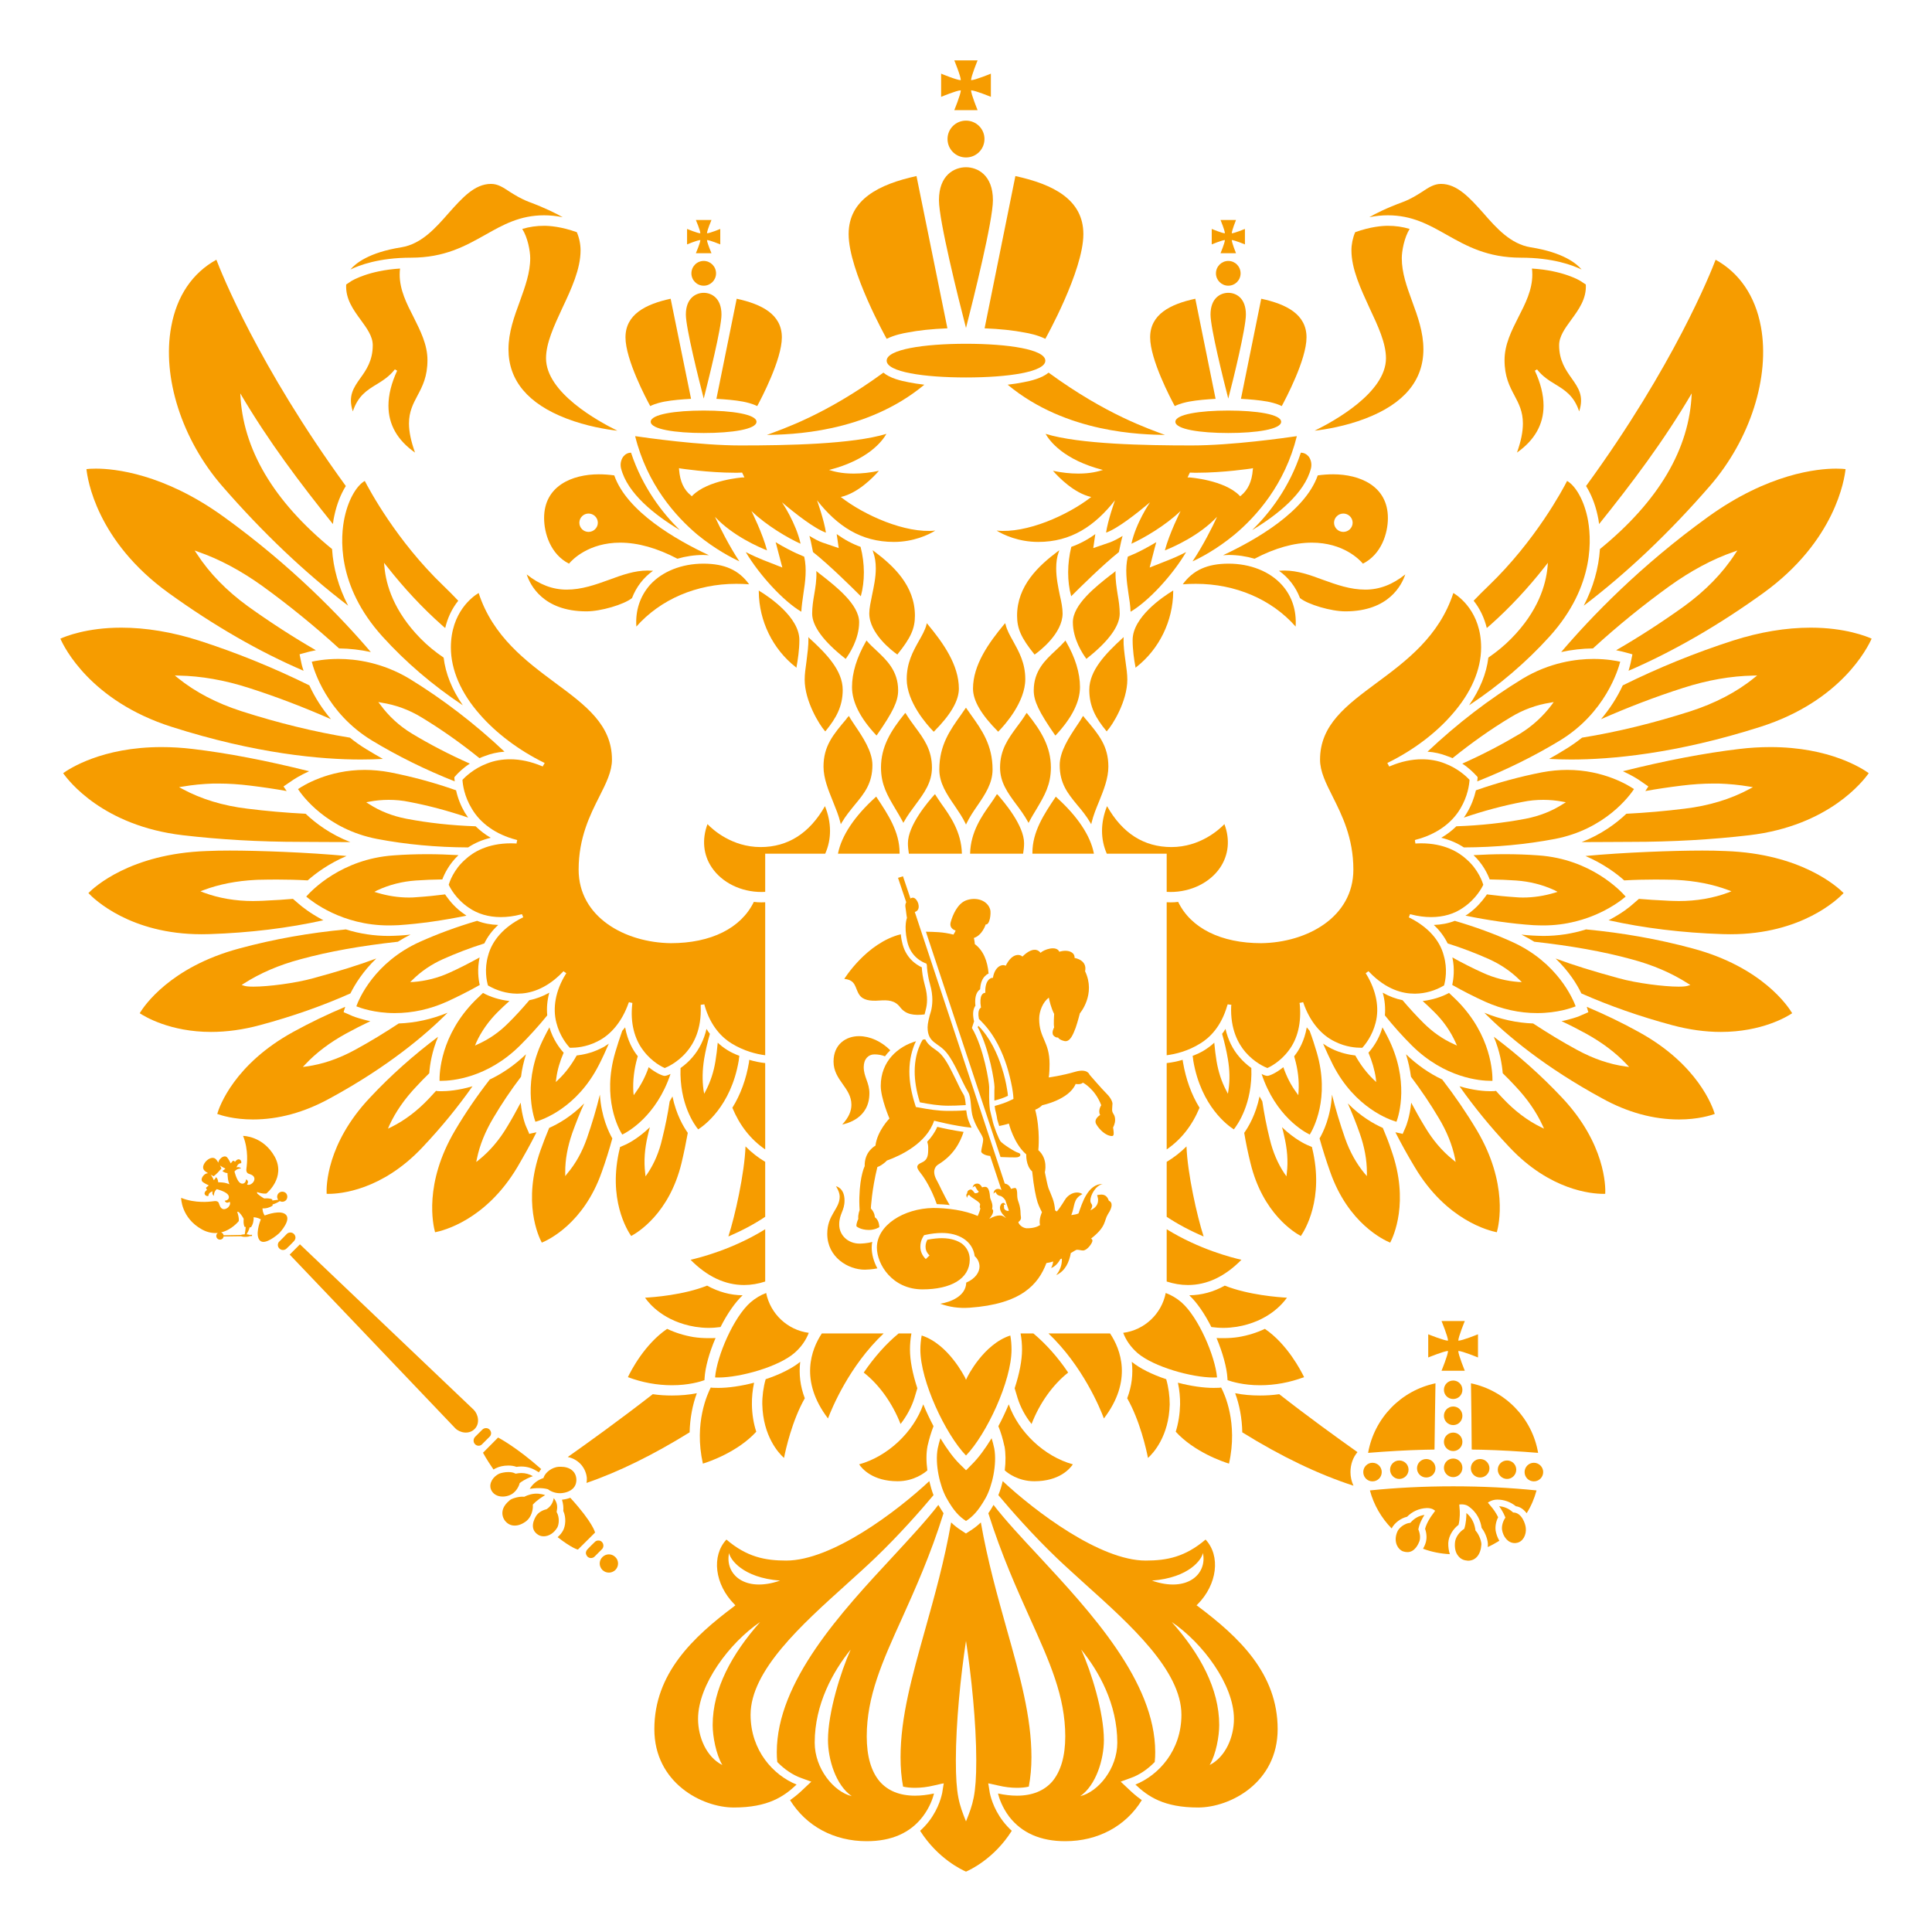 <?xml version="1.0" encoding="UTF-8" standalone="no"?>
<svg width="16px" height="16px" viewBox="0 0 16 16" version="1.1" xmlns="http://www.w3.org/2000/svg" xmlns:xlink="http://www.w3.org/1999/xlink" xmlns:sketch="http://www.bohemiancoding.com/sketch/ns">
    <!-- Generator: Sketch 3.2.2 (9983) - http://www.bohemiancoding.com/sketch -->
    <title>gov_orange_big</title>
    <desc>Created with Sketch.</desc>
    <defs></defs>
    <g id="Page-1" stroke="none" stroke-width="1" fill="none" fill-rule="evenodd" sketch:type="MSPage">
        <g id="gov_orange_big" sketch:type="MSLayerGroup" fill="#F69C00">
            <path d="M8.153,1.151 C8.153,1.236 8.085,1.304 8,1.304 C7.915,1.304 7.847,1.236 7.847,1.151 C7.847,1.067 7.915,0.999 8,0.999 C8.085,0.999 8.153,1.067 8.153,1.151" id="Fill-196" sketch:type="MSShapeGroup"></path>
            <path d="M8.042,0.664 C8.042,0.631 8.096,0.5 8.096,0.5 L7.903,0.5 C7.903,0.5 7.957,0.631 7.957,0.664 C7.924,0.664 7.794,0.61 7.794,0.61 L7.794,0.802 C7.794,0.802 7.924,0.748 7.957,0.748 C7.957,0.781 7.903,0.912 7.903,0.912 L8.096,0.912 C8.096,0.912 8.042,0.781 8.042,0.748 C8.075,0.748 8.206,0.802 8.206,0.802 L8.206,0.61 C8.206,0.61 8.075,0.664 8.042,0.664" id="Fill-197" sketch:type="MSShapeGroup"></path>
            <path d="M8.657,2.806 L8.657,2.806 C8.657,2.806 8.972,2.244 8.972,1.939 C8.972,1.652 8.721,1.526 8.409,1.458 L8.154,2.719 C8.281,2.724 8.393,2.736 8.485,2.754 C8.521,2.76 8.592,2.774 8.657,2.806" id="Fill-198" sketch:type="MSShapeGroup"></path>
            <path d="M8,2.847 C7.649,2.847 7.343,2.894 7.343,2.987 C7.343,3.08 7.649,3.126 8,3.126 C8.351,3.126 8.657,3.08 8.657,2.987 C8.657,2.894 8.351,2.847 8,2.847" id="Fill-199" sketch:type="MSShapeGroup"></path>
            <path d="M8,1.385 C7.904,1.385 7.776,1.449 7.776,1.658 C7.776,1.828 7.937,2.474 8,2.716 C8.062,2.474 8.223,1.828 8.223,1.658 C8.223,1.449 8.095,1.385 8,1.385" id="Fill-200" sketch:type="MSShapeGroup"></path>
            <path d="M5.113,3.567 C5.025,3.557 4.857,3.53 4.691,3.466 C4.373,3.344 4.211,3.151 4.211,2.893 C4.211,2.751 4.259,2.621 4.305,2.496 C4.349,2.373 4.391,2.259 4.391,2.138 C4.391,2.078 4.37,1.966 4.325,1.896 C4.385,1.878 4.444,1.87 4.506,1.87 C4.553,1.87 4.649,1.877 4.777,1.923 C4.797,1.969 4.808,2.023 4.808,2.073 C4.808,2.228 4.732,2.392 4.657,2.551 C4.588,2.7 4.522,2.841 4.522,2.967 C4.522,3.252 4.954,3.489 5.113,3.567" id="Fill-201" sketch:type="MSShapeGroup"></path>
            <path d="M3.437,3.748 C3.291,3.646 3.217,3.516 3.217,3.36 C3.217,3.269 3.242,3.171 3.289,3.07 L3.27,3.059 C3.225,3.117 3.171,3.151 3.119,3.183 C3.04,3.231 2.965,3.277 2.922,3.407 C2.88,3.28 2.928,3.211 2.984,3.132 C3.033,3.064 3.087,2.986 3.087,2.859 C3.087,2.786 3.039,2.72 2.988,2.65 C2.925,2.564 2.86,2.474 2.867,2.356 L2.912,2.326 C2.918,2.323 3.053,2.24 3.313,2.224 C3.311,2.24 3.31,2.257 3.31,2.274 C3.31,2.401 3.368,2.515 3.425,2.626 C3.48,2.737 3.54,2.852 3.54,2.982 C3.54,3.119 3.499,3.198 3.458,3.275 C3.422,3.343 3.387,3.408 3.387,3.507 C3.387,3.577 3.404,3.655 3.437,3.748" id="Fill-202" sketch:type="MSShapeGroup"></path>
            <path d="M2.902,2.232 C2.943,2.183 3.052,2.091 3.324,2.048 C3.489,2.021 3.605,1.891 3.717,1.763 C3.827,1.64 3.93,1.523 4.066,1.523 C4.123,1.523 4.165,1.551 4.221,1.588 C4.264,1.615 4.313,1.646 4.378,1.671 C4.522,1.725 4.61,1.77 4.66,1.799 C4.607,1.788 4.556,1.783 4.506,1.783 C4.306,1.783 4.167,1.861 4.02,1.944 C3.854,2.037 3.683,2.134 3.404,2.134 C3.136,2.134 2.972,2.198 2.902,2.232" id="Fill-203" sketch:type="MSShapeGroup"></path>
            <path d="M5.63,4.39 C5.42,4.264 5.195,4.085 5.143,3.878 C5.135,3.844 5.142,3.808 5.162,3.781 C5.178,3.761 5.2,3.749 5.226,3.749 C5.322,4.039 5.488,4.251 5.63,4.39" id="Fill-204" sketch:type="MSShapeGroup"></path>
            <path d="M5.27,5.189 C5.261,5.055 5.301,4.938 5.382,4.845 C5.484,4.732 5.646,4.668 5.825,4.668 C6.001,4.668 6.119,4.721 6.204,4.839 C6.169,4.836 6.132,4.835 6.097,4.835 C5.769,4.835 5.47,4.963 5.27,5.189" id="Fill-205" sketch:type="MSShapeGroup"></path>
            <path d="M4.712,4.668 C4.56,4.591 4.506,4.417 4.506,4.29 C4.506,4.023 4.74,3.928 4.959,3.928 C5.001,3.928 5.044,3.931 5.087,3.937 C5.192,4.237 5.599,4.471 5.871,4.598 C5.855,4.598 5.84,4.596 5.825,4.596 C5.751,4.596 5.679,4.607 5.61,4.627 C5.442,4.539 5.283,4.494 5.136,4.494 C4.876,4.494 4.74,4.634 4.712,4.668 L4.712,4.668 Z M4.874,4.253 C4.832,4.253 4.798,4.287 4.798,4.329 C4.798,4.371 4.832,4.405 4.874,4.405 C4.916,4.405 4.951,4.371 4.951,4.329 C4.951,4.287 4.916,4.253 4.874,4.253 L4.874,4.253 Z" id="Fill-206" sketch:type="MSShapeGroup"></path>
            <path d="M7.343,2.806 L7.343,2.806 C7.343,2.806 7.028,2.244 7.028,1.939 C7.028,1.652 7.279,1.526 7.59,1.458 L7.846,2.719 C7.718,2.724 7.606,2.736 7.515,2.754 C7.479,2.76 7.408,2.774 7.343,2.806" id="Fill-207" sketch:type="MSShapeGroup"></path>
            <path d="M6.351,3.602 C6.485,3.551 6.835,3.437 7.316,3.086 C7.37,3.132 7.461,3.154 7.526,3.166 C7.564,3.174 7.607,3.18 7.655,3.186 C7.168,3.591 6.538,3.598 6.351,3.602" id="Fill-208" sketch:type="MSShapeGroup"></path>
            <path d="M5.726,2.264 C5.726,2.32 5.771,2.366 5.828,2.366 C5.884,2.366 5.93,2.32 5.93,2.264 C5.93,2.207 5.884,2.161 5.828,2.161 C5.771,2.161 5.726,2.207 5.726,2.264" id="Fill-209" sketch:type="MSShapeGroup"></path>
            <path d="M5.8,1.932 C5.8,1.909 5.763,1.822 5.763,1.822 L5.892,1.822 C5.892,1.822 5.855,1.909 5.855,1.932 C5.878,1.932 5.965,1.896 5.965,1.896 L5.965,2.024 C5.965,2.024 5.878,1.988 5.855,1.988 C5.855,2.01 5.892,2.097 5.892,2.097 L5.763,2.097 C5.763,2.097 5.8,2.01 5.8,1.988 C5.777,1.988 5.69,2.024 5.69,2.024 L5.69,1.896 C5.69,1.896 5.777,1.932 5.8,1.932" id="Fill-210" sketch:type="MSShapeGroup"></path>
            <path d="M5.385,3.363 C5.352,3.303 5.18,2.978 5.18,2.794 C5.18,2.603 5.347,2.519 5.554,2.474 L5.723,3.303 C5.651,3.307 5.572,3.313 5.502,3.326 C5.478,3.331 5.429,3.341 5.385,3.363" id="Fill-211" sketch:type="MSShapeGroup"></path>
            <path d="M5.828,3.4 C6.062,3.4 6.265,3.431 6.265,3.493 C6.265,3.555 6.062,3.586 5.828,3.586 C5.593,3.586 5.389,3.555 5.389,3.493 C5.389,3.431 5.593,3.4 5.828,3.4" id="Fill-212" sketch:type="MSShapeGroup"></path>
            <path d="M6.271,3.363 C6.303,3.303 6.475,2.978 6.475,2.794 C6.475,2.603 6.308,2.519 6.101,2.474 L5.933,3.303 C6.004,3.307 6.084,3.313 6.153,3.326 C6.178,3.331 6.226,3.341 6.271,3.363" id="Fill-213" sketch:type="MSShapeGroup"></path>
            <path d="M5.828,2.425 C5.891,2.425 5.975,2.467 5.975,2.605 C5.975,2.716 5.868,3.142 5.828,3.301 C5.787,3.142 5.68,2.716 5.68,2.605 C5.68,2.467 5.765,2.425 5.828,2.425" id="Fill-214" sketch:type="MSShapeGroup"></path>
            <path d="M4.857,5.063 C4.495,5.063 4.389,4.841 4.362,4.757 C4.468,4.842 4.577,4.883 4.693,4.883 C4.818,4.883 4.932,4.842 5.043,4.802 C5.151,4.762 5.254,4.725 5.363,4.725 C5.377,4.725 5.393,4.726 5.408,4.727 C5.33,4.782 5.269,4.861 5.234,4.953 C5.167,5.007 4.975,5.063 4.857,5.063" id="Fill-215" sketch:type="MSShapeGroup"></path>
            <path d="M6.596,5.53 L6.589,5.524 C6.4,5.376 6.286,5.143 6.284,4.9 L6.284,4.89 L6.292,4.896 C6.368,4.942 6.62,5.111 6.62,5.3 C6.62,5.383 6.607,5.465 6.597,5.521 L6.596,5.53" id="Fill-216" sketch:type="MSShapeGroup"></path>
            <path d="M5.227,10.236 C5.196,10.191 5.03,9.929 5.133,9.509 L5.135,9.499 L5.179,9.48 C5.183,9.478 5.276,9.438 5.382,9.335 C5.376,9.357 5.37,9.38 5.365,9.403 C5.339,9.511 5.331,9.616 5.343,9.713 L5.346,9.742 L5.363,9.718 C5.418,9.636 5.459,9.54 5.484,9.431 C5.51,9.327 5.531,9.222 5.546,9.121 C5.553,9.108 5.561,9.093 5.569,9.08 C5.6,9.23 5.66,9.331 5.696,9.382 C5.681,9.465 5.664,9.548 5.644,9.632 C5.542,10.053 5.276,10.21 5.227,10.236" id="Fill-217" sketch:type="MSShapeGroup"></path>
            <path d="M4.487,10.291 C4.46,10.241 4.325,9.954 4.476,9.527 C4.498,9.465 4.522,9.403 4.548,9.341 C4.624,9.307 4.732,9.246 4.838,9.138 C4.801,9.219 4.769,9.301 4.739,9.384 C4.7,9.497 4.68,9.605 4.681,9.71 L4.681,9.74 L4.699,9.717 C4.767,9.637 4.821,9.54 4.861,9.426 C4.903,9.305 4.939,9.184 4.968,9.065 C4.98,9.25 5.041,9.375 5.071,9.428 C5.046,9.519 5.017,9.613 4.984,9.705 C4.834,10.133 4.54,10.269 4.487,10.291" id="Fill-218" sketch:type="MSShapeGroup"></path>
            <path d="M3.603,10.205 C3.587,10.146 3.507,9.802 3.77,9.359 C3.855,9.215 3.951,9.075 4.056,8.94 C4.164,8.889 4.265,8.818 4.356,8.731 C4.337,8.793 4.322,8.855 4.315,8.917 C4.231,9.027 4.154,9.142 4.085,9.259 C4.019,9.37 3.973,9.482 3.95,9.594 L3.944,9.623 L3.968,9.604 C4.056,9.533 4.136,9.44 4.202,9.328 C4.241,9.264 4.277,9.198 4.312,9.132 C4.324,9.251 4.354,9.325 4.359,9.334 L4.38,9.382 L4.383,9.391 L4.392,9.388 L4.443,9.377 C4.395,9.473 4.341,9.569 4.285,9.665 C4.021,10.109 3.664,10.193 3.603,10.205" id="Fill-219" sketch:type="MSShapeGroup"></path>
            <path d="M2.721,9.887 C2.714,9.887 2.709,9.887 2.705,9.886 C2.702,9.826 2.704,9.471 3.064,9.09 C3.235,8.907 3.425,8.738 3.628,8.586 C3.577,8.708 3.56,8.816 3.555,8.888 C3.518,8.924 3.481,8.962 3.448,8.998 C3.351,9.1 3.276,9.208 3.225,9.319 L3.213,9.347 L3.24,9.334 C3.351,9.279 3.457,9.199 3.553,9.097 C3.572,9.077 3.59,9.057 3.611,9.034 L3.623,9.036 C3.623,9.036 3.634,9.037 3.655,9.037 C3.702,9.037 3.795,9.031 3.913,8.996 C3.794,9.165 3.656,9.335 3.5,9.5 C3.163,9.859 2.818,9.887 2.721,9.887" id="Fill-220" sketch:type="MSShapeGroup"></path>
            <path d="M2.095,9.271 C1.936,9.271 1.829,9.236 1.799,9.225 C1.816,9.165 1.94,8.813 2.43,8.545 C2.568,8.469 2.712,8.4 2.859,8.338 L2.848,8.373 L2.846,8.383 L2.854,8.386 L2.907,8.409 C2.916,8.414 2.952,8.428 3.009,8.443 C3.027,8.448 3.047,8.453 3.067,8.457 C2.999,8.489 2.931,8.524 2.865,8.56 C2.732,8.633 2.619,8.718 2.529,8.814 L2.508,8.836 L2.538,8.832 C2.67,8.814 2.805,8.768 2.939,8.695 C3.066,8.626 3.188,8.551 3.302,8.476 C3.44,8.471 3.575,8.441 3.707,8.387 C3.52,8.575 3.207,8.838 2.732,9.096 C2.52,9.213 2.305,9.271 2.095,9.271" id="Fill-221" sketch:type="MSShapeGroup"></path>
            <path d="M1.748,8.546 C1.409,8.546 1.199,8.419 1.157,8.391 C1.19,8.335 1.407,8.009 1.981,7.855 C2.268,7.777 2.565,7.725 2.864,7.697 C2.979,7.733 3.099,7.751 3.219,7.751 C3.247,7.751 3.276,7.749 3.304,7.748 C3.336,7.746 3.367,7.744 3.4,7.74 C3.363,7.758 3.328,7.778 3.295,7.799 C2.987,7.833 2.723,7.88 2.489,7.944 C2.312,7.991 2.154,8.059 2.02,8.145 L2.001,8.157 L2.023,8.164 C2.038,8.169 2.065,8.171 2.099,8.171 C2.218,8.171 2.445,8.143 2.595,8.101 C2.808,8.043 2.971,7.992 3.116,7.938 C3.006,8.044 2.94,8.151 2.902,8.227 C2.673,8.329 2.421,8.418 2.152,8.49 C2.015,8.527 1.879,8.546 1.748,8.546" id="Fill-222" sketch:type="MSShapeGroup"></path>
            <path d="M2.989,6.29 C2.66,6.29 2.121,6.243 1.42,6.019 C0.75,5.805 0.53,5.359 0.5,5.289 C0.54,5.271 0.718,5.198 1.004,5.198 C1.209,5.198 1.425,5.234 1.648,5.305 C1.959,5.405 2.266,5.53 2.562,5.676 C2.608,5.777 2.669,5.871 2.741,5.956 C2.518,5.858 2.29,5.77 2.061,5.697 C1.859,5.632 1.663,5.598 1.48,5.595 L1.448,5.594 L1.472,5.614 C1.618,5.732 1.795,5.824 2,5.89 C2.305,5.988 2.608,6.062 2.898,6.109 C2.941,6.144 2.988,6.177 3.036,6.206 C3.08,6.233 3.125,6.259 3.171,6.285 C3.112,6.288 3.052,6.29 2.989,6.29" id="Fill-223" sketch:type="MSShapeGroup"></path>
            <path d="M2.514,5.555 C2.146,5.397 1.771,5.181 1.398,4.912 C0.797,4.479 0.724,3.963 0.716,3.885 C0.73,3.883 0.756,3.881 0.794,3.881 C0.946,3.881 1.355,3.92 1.853,4.28 C2.413,4.684 2.822,5.108 3.071,5.4 C2.984,5.381 2.896,5.371 2.808,5.37 C2.605,5.185 2.392,5.012 2.174,4.854 C1.997,4.727 1.818,4.631 1.642,4.57 L1.612,4.559 L1.63,4.586 C1.734,4.747 1.877,4.893 2.053,5.021 C2.24,5.155 2.429,5.277 2.616,5.385 C2.574,5.393 2.549,5.4 2.549,5.4 L2.49,5.416 L2.481,5.419 L2.483,5.429 L2.495,5.487 C2.496,5.493 2.501,5.517 2.514,5.555" id="Fill-224" sketch:type="MSShapeGroup"></path>
            <path d="M2.883,5.016 C2.525,4.743 2.174,4.41 1.839,4.024 C1.506,3.64 1.34,3.122 1.418,2.705 C1.464,2.451 1.594,2.26 1.792,2.151 C1.831,2.254 2.138,3.027 2.864,4.025 C2.822,4.092 2.79,4.174 2.77,4.265 C2.764,4.289 2.76,4.314 2.757,4.34 C2.488,4.005 2.223,3.655 1.99,3.258 C2.008,3.717 2.264,4.15 2.75,4.547 C2.76,4.708 2.805,4.865 2.883,5.016" id="Fill-225" sketch:type="MSShapeGroup"></path>
            <path d="M3.833,5.841 C3.583,5.675 3.359,5.483 3.167,5.271 C2.783,4.846 2.82,4.439 2.854,4.283 C2.89,4.118 2.963,4.015 3.021,3.983 C3.057,4.052 3.282,4.477 3.672,4.851 C3.713,4.891 3.755,4.932 3.795,4.975 C3.743,5.04 3.707,5.116 3.687,5.201 C3.678,5.193 3.667,5.185 3.658,5.176 C3.498,5.034 3.345,4.87 3.203,4.689 L3.18,4.661 L3.184,4.697 C3.197,4.843 3.261,5.062 3.483,5.288 C3.54,5.346 3.602,5.397 3.674,5.446 C3.69,5.579 3.743,5.711 3.833,5.841" id="Fill-226" sketch:type="MSShapeGroup"></path>
            <path d="M3.766,6.471 C3.523,6.375 3.293,6.261 3.081,6.133 C2.704,5.904 2.598,5.545 2.582,5.48 C2.609,5.474 2.69,5.457 2.803,5.457 C2.947,5.457 3.166,5.486 3.391,5.621 C3.665,5.789 3.93,5.991 4.178,6.225 C4.119,6.229 4.064,6.242 4.013,6.262 C3.999,6.266 3.985,6.273 3.971,6.279 C3.815,6.153 3.653,6.039 3.491,5.941 C3.388,5.878 3.276,5.837 3.158,5.819 L3.133,5.814 L3.149,5.835 C3.219,5.931 3.307,6.012 3.411,6.075 C3.56,6.165 3.722,6.249 3.891,6.324 C3.835,6.36 3.798,6.398 3.78,6.417 L3.767,6.432 L3.763,6.436 L3.763,6.44 C3.763,6.44 3.763,6.455 3.766,6.471" id="Fill-227" sketch:type="MSShapeGroup"></path>
            <path d="M3.877,7.018 C3.614,7.017 3.36,6.993 3.124,6.948 C2.706,6.868 2.502,6.588 2.468,6.535 C2.51,6.506 2.717,6.376 3.02,6.376 C3.089,6.376 3.16,6.383 3.23,6.396 C3.409,6.431 3.593,6.48 3.777,6.545 C3.791,6.61 3.816,6.672 3.849,6.729 C3.858,6.743 3.867,6.757 3.877,6.771 C3.712,6.715 3.548,6.671 3.389,6.641 C3.333,6.629 3.274,6.624 3.219,6.624 C3.164,6.624 3.111,6.629 3.059,6.639 L3.033,6.644 L3.055,6.658 C3.147,6.718 3.251,6.758 3.363,6.78 C3.545,6.815 3.738,6.836 3.939,6.843 C3.976,6.879 4.017,6.911 4.064,6.938 C3.994,6.955 3.932,6.981 3.877,7.018" id="Fill-228" sketch:type="MSShapeGroup"></path>
            <path d="M3.219,7.664 C2.832,7.664 2.582,7.464 2.536,7.425 C2.579,7.376 2.827,7.114 3.259,7.084 C3.35,7.077 3.444,7.074 3.539,7.074 C3.623,7.074 3.709,7.077 3.797,7.082 C3.72,7.154 3.681,7.236 3.663,7.283 C3.585,7.284 3.512,7.287 3.443,7.292 C3.33,7.3 3.224,7.327 3.125,7.373 L3.1,7.386 L3.127,7.394 C3.21,7.419 3.298,7.433 3.387,7.433 C3.409,7.433 3.431,7.432 3.452,7.43 C3.528,7.425 3.607,7.417 3.686,7.407 C3.69,7.413 3.695,7.419 3.7,7.427 C3.728,7.466 3.775,7.523 3.846,7.571 C3.851,7.575 3.857,7.579 3.863,7.583 C3.672,7.622 3.482,7.65 3.299,7.662 C3.272,7.663 3.245,7.664 3.219,7.664" id="Fill-229" sketch:type="MSShapeGroup"></path>
            <path d="M3.269,8.39 C3.102,8.39 2.984,8.347 2.951,8.334 C2.971,8.277 3.098,7.97 3.479,7.799 C3.626,7.733 3.784,7.675 3.951,7.626 C4.006,7.647 4.064,7.658 4.126,7.66 C4.076,7.706 4.038,7.757 4.011,7.813 C3.891,7.851 3.776,7.895 3.669,7.943 C3.573,7.986 3.489,8.043 3.418,8.113 L3.397,8.133 L3.426,8.132 C3.525,8.124 3.624,8.1 3.721,8.056 C3.803,8.019 3.887,7.976 3.972,7.929 C3.951,8.026 3.962,8.11 3.973,8.157 C3.883,8.208 3.791,8.254 3.702,8.295 C3.562,8.358 3.416,8.39 3.269,8.39" id="Fill-230" sketch:type="MSShapeGroup"></path>
            <path d="M3.655,8.951 L3.64,8.951 C3.639,8.892 3.646,8.574 3.937,8.283 C3.957,8.264 3.978,8.244 4,8.223 C4.061,8.257 4.14,8.281 4.219,8.29 C4.184,8.321 4.152,8.351 4.122,8.381 C4.046,8.457 3.986,8.542 3.945,8.632 L3.934,8.659 L3.959,8.647 C4.051,8.606 4.136,8.547 4.211,8.471 C4.269,8.414 4.326,8.351 4.384,8.283 C4.441,8.272 4.495,8.251 4.549,8.221 C4.532,8.283 4.526,8.347 4.532,8.409 C4.459,8.499 4.383,8.582 4.308,8.657 C4.034,8.93 3.739,8.951 3.655,8.951" id="Fill-231" sketch:type="MSShapeGroup"></path>
            <path d="M4.434,9.29 C4.415,9.237 4.324,8.947 4.508,8.588 C4.521,8.562 4.535,8.535 4.55,8.508 C4.58,8.609 4.634,8.681 4.668,8.718 C4.637,8.789 4.616,8.86 4.607,8.93 L4.603,8.961 L4.625,8.94 C4.684,8.884 4.733,8.817 4.776,8.741 C4.825,8.735 4.897,8.722 4.973,8.684 C4.997,8.673 5.02,8.659 5.042,8.643 C5.015,8.705 4.989,8.763 4.96,8.819 C4.777,9.178 4.489,9.275 4.434,9.29" id="Fill-232" sketch:type="MSShapeGroup"></path>
            <path d="M5.153,9.396 C5.124,9.35 4.984,9.096 5.095,8.716 C5.112,8.659 5.131,8.598 5.153,8.537 C5.162,8.528 5.169,8.517 5.177,8.508 C5.197,8.619 5.242,8.697 5.278,8.742 C5.279,8.744 5.281,8.746 5.282,8.748 L5.282,8.749 C5.281,8.752 5.279,8.755 5.278,8.76 C5.251,8.856 5.24,8.951 5.245,9.041 L5.248,9.07 L5.265,9.046 C5.309,8.985 5.345,8.916 5.372,8.838 C5.432,8.887 5.488,8.91 5.504,8.91 C5.514,8.91 5.531,8.905 5.553,8.894 C5.436,9.243 5.2,9.374 5.153,9.396" id="Fill-233" sketch:type="MSShapeGroup"></path>
            <path d="M5.782,9.353 C5.753,9.318 5.625,9.142 5.636,8.845 C5.674,8.818 5.707,8.788 5.735,8.755 C5.791,8.69 5.83,8.611 5.851,8.521 C5.859,8.535 5.869,8.549 5.879,8.562 C5.858,8.636 5.842,8.706 5.831,8.772 C5.817,8.861 5.815,8.946 5.826,9.026 L5.832,9.058 L5.847,9.029 C5.884,8.957 5.911,8.876 5.925,8.788 C5.933,8.74 5.939,8.689 5.944,8.635 C5.969,8.659 5.996,8.679 6.025,8.697 C6.055,8.716 6.089,8.731 6.123,8.744 C6.121,8.757 6.119,8.769 6.118,8.783 C6.053,9.166 5.826,9.325 5.782,9.353" id="Fill-234" sketch:type="MSShapeGroup"></path>
            <path d="M6.835,6.057 L6.83,6.052 C6.788,6.005 6.664,5.808 6.664,5.628 C6.664,5.584 6.671,5.532 6.679,5.477 C6.687,5.412 6.696,5.346 6.695,5.289 L6.694,5.276 L6.703,5.285 C6.843,5.413 6.979,5.552 6.979,5.713 C6.979,5.853 6.922,5.95 6.839,6.052 L6.835,6.057" id="Fill-235" sketch:type="MSShapeGroup"></path>
            <path d="M7.003,5.457 L6.999,5.453 C6.821,5.313 6.726,5.185 6.726,5.082 C6.726,5.029 6.734,4.975 6.743,4.924 C6.753,4.865 6.763,4.804 6.761,4.741 L6.76,4.729 L6.77,4.737 C6.78,4.745 6.793,4.756 6.807,4.766 C6.921,4.856 7.115,5.006 7.115,5.153 C7.115,5.294 7.032,5.417 7.007,5.452 L7.003,5.457" id="Fill-236" sketch:type="MSShapeGroup"></path>
            <path d="M7.733,6.06 L7.729,6.056 C7.677,6.003 7.509,5.814 7.509,5.624 C7.509,5.489 7.561,5.395 7.608,5.311 C7.635,5.263 7.661,5.219 7.673,5.172 L7.675,5.161 L7.682,5.169 C7.81,5.323 7.941,5.506 7.941,5.703 C7.941,5.802 7.874,5.918 7.737,6.056 L7.733,6.06" id="Fill-237" sketch:type="MSShapeGroup"></path>
            <path d="M7.432,5.421 L7.428,5.418 C7.389,5.391 7.199,5.246 7.199,5.08 C7.199,5.037 7.211,4.984 7.222,4.929 C7.236,4.861 7.253,4.785 7.253,4.707 C7.253,4.657 7.246,4.613 7.232,4.574 L7.227,4.557 L7.241,4.567 C7.398,4.685 7.577,4.85 7.577,5.099 C7.577,5.206 7.542,5.283 7.434,5.417 L7.432,5.421" id="Fill-238" sketch:type="MSShapeGroup"></path>
            <path d="M7.259,6.091 L7.255,6.087 C7.123,5.946 7.056,5.813 7.056,5.69 C7.056,5.573 7.095,5.445 7.172,5.311 L7.177,5.304 L7.181,5.31 C7.203,5.336 7.23,5.361 7.258,5.387 C7.342,5.466 7.438,5.555 7.438,5.718 C7.438,5.806 7.396,5.895 7.263,6.086 L7.259,6.091" id="Fill-239" sketch:type="MSShapeGroup"></path>
            <path d="M8,6.829 L7.995,6.818 C7.971,6.768 7.938,6.72 7.907,6.674 C7.841,6.578 7.779,6.486 7.779,6.373 C7.779,6.17 7.87,6.044 7.957,5.922 C7.97,5.904 7.983,5.885 7.995,5.867 L8,5.861 L8.004,5.867 C8.017,5.885 8.03,5.904 8.042,5.921 C8.13,6.044 8.22,6.17 8.22,6.373 C8.22,6.486 8.159,6.578 8.093,6.674 C8.061,6.72 8.029,6.768 8.005,6.818 L8,6.829" id="Fill-240" sketch:type="MSShapeGroup"></path>
            <path d="M7.481,6.815 L7.477,6.806 C7.455,6.765 7.434,6.73 7.413,6.695 C7.351,6.59 7.296,6.5 7.296,6.356 C7.296,6.186 7.375,6.054 7.493,5.909 L7.498,5.904 L7.502,5.91 C7.526,5.949 7.553,5.986 7.578,6.02 C7.651,6.118 7.718,6.21 7.718,6.357 C7.718,6.479 7.654,6.567 7.585,6.66 C7.552,6.705 7.515,6.753 7.486,6.806 L7.481,6.815" id="Fill-241" sketch:type="MSShapeGroup"></path>
            <path d="M6.963,6.826 L6.96,6.813 C6.946,6.754 6.921,6.695 6.898,6.637 C6.86,6.543 6.82,6.446 6.82,6.349 C6.82,6.179 6.899,6.085 7.008,5.956 L7.015,5.946 L7.025,5.935 L7.031,5.929 L7.034,5.936 C7.046,5.958 7.064,5.983 7.08,6.008 C7.145,6.104 7.225,6.223 7.225,6.336 C7.225,6.489 7.157,6.571 7.079,6.665 C7.042,6.711 7.003,6.757 6.97,6.814 L6.963,6.826" id="Fill-242" sketch:type="MSShapeGroup"></path>
            <path d="M5.096,12.895 C5.126,12.924 5.126,12.972 5.096,13.002 C5.066,13.031 5.019,13.031 4.989,13.002 C4.959,12.972 4.959,12.924 4.989,12.895 C5.019,12.865 5.066,12.865 5.096,12.895" id="Fill-243" sketch:type="MSShapeGroup"></path>
            <path d="M4.985,12.77 C4.993,12.778 4.997,12.79 4.997,12.8 C4.997,12.811 4.993,12.822 4.986,12.829 L4.955,12.86 L4.924,12.891 C4.916,12.899 4.905,12.903 4.894,12.903 C4.884,12.903 4.873,12.899 4.865,12.891 C4.857,12.882 4.852,12.871 4.852,12.861 C4.852,12.851 4.857,12.839 4.865,12.831 L4.895,12.8 L4.926,12.77 C4.934,12.761 4.945,12.758 4.955,12.758 C4.967,12.758 4.977,12.761 4.985,12.77" id="Fill-244" sketch:type="MSShapeGroup"></path>
            <path d="M4.054,11.839 C4.063,11.848 4.067,11.859 4.067,11.869 C4.067,11.88 4.063,11.891 4.054,11.899 L4.024,11.929 L3.993,11.96 C3.985,11.969 3.974,11.973 3.964,11.973 C3.953,11.973 3.942,11.969 3.934,11.96 C3.926,11.952 3.922,11.942 3.922,11.93 C3.922,11.92 3.926,11.909 3.934,11.9 L3.964,11.87 L3.995,11.839 C4.003,11.831 4.015,11.827 4.025,11.827 C4.036,11.827 4.046,11.831 4.054,11.839" id="Fill-245" sketch:type="MSShapeGroup"></path>
            <path d="M2.434,10.219 C2.442,10.227 2.447,10.238 2.447,10.249 C2.447,10.26 2.442,10.27 2.434,10.279 L2.404,10.31 L2.373,10.34 C2.365,10.348 2.354,10.352 2.343,10.352 C2.333,10.352 2.322,10.348 2.314,10.34 C2.305,10.331 2.301,10.321 2.301,10.31 C2.301,10.3 2.305,10.288 2.314,10.281 L2.345,10.25 L2.375,10.219 C2.383,10.211 2.394,10.207 2.405,10.207 C2.415,10.207 2.426,10.211 2.434,10.219" id="Fill-246" sketch:type="MSShapeGroup"></path>
            <path d="M2.399,10.39 L3.77,11.828 C3.807,11.866 3.883,11.882 3.93,11.835 C3.977,11.789 3.961,11.713 3.923,11.675 L2.484,10.305 L2.399,10.39" id="Fill-247" sketch:type="MSShapeGroup"></path>
            <path d="M2.368,10.06 C2.326,10.018 2.216,10.057 2.192,10.066 C2.177,10.045 2.174,10.021 2.174,10.007 C2.201,10.01 2.236,10 2.258,9.984 L2.257,9.975 C2.284,9.967 2.305,9.955 2.317,9.947 C2.334,9.956 2.353,9.954 2.368,9.94 C2.383,9.924 2.383,9.897 2.368,9.881 C2.351,9.865 2.324,9.865 2.308,9.881 C2.293,9.896 2.291,9.919 2.304,9.936 C2.287,9.938 2.267,9.94 2.255,9.942 L2.255,9.933 C2.232,9.922 2.208,9.924 2.188,9.925 C2.188,9.925 2.162,9.912 2.131,9.885 C2.13,9.879 2.129,9.875 2.128,9.872 C2.181,9.89 2.206,9.884 2.206,9.884 C2.206,9.884 2.37,9.753 2.275,9.579 C2.178,9.406 2.013,9.407 2.013,9.407 C2.061,9.525 2.044,9.646 2.043,9.659 C2.042,9.674 2.034,9.699 2.049,9.714 C2.059,9.724 2.079,9.722 2.098,9.74 C2.114,9.757 2.107,9.781 2.092,9.796 C2.078,9.81 2.061,9.817 2.045,9.809 L2.047,9.808 C2.066,9.778 2.038,9.767 2.038,9.767 C2.035,9.805 2.003,9.812 1.982,9.791 C1.957,9.766 1.942,9.702 1.942,9.702 C1.942,9.702 1.958,9.677 1.997,9.677 C1.997,9.677 1.983,9.659 1.959,9.668 C1.959,9.668 1.967,9.633 1.997,9.633 C1.997,9.633 2.003,9.62 1.991,9.607 C1.978,9.595 1.961,9.601 1.946,9.622 C1.946,9.622 1.939,9.61 1.927,9.614 C1.927,9.614 1.923,9.622 1.91,9.635 L1.911,9.635 C1.911,9.635 1.892,9.596 1.88,9.584 C1.864,9.569 1.84,9.58 1.827,9.594 C1.816,9.604 1.809,9.617 1.808,9.629 C1.802,9.617 1.794,9.606 1.788,9.6 C1.765,9.577 1.73,9.593 1.708,9.615 C1.687,9.637 1.67,9.671 1.693,9.694 C1.699,9.701 1.711,9.708 1.723,9.716 C1.71,9.716 1.697,9.723 1.687,9.733 C1.673,9.748 1.662,9.771 1.677,9.787 C1.689,9.798 1.729,9.817 1.729,9.817 C1.729,9.817 1.728,9.818 1.729,9.817 C1.714,9.83 1.708,9.834 1.708,9.834 C1.704,9.846 1.715,9.853 1.715,9.853 C1.695,9.868 1.688,9.885 1.7,9.897 C1.713,9.91 1.726,9.904 1.726,9.904 C1.726,9.874 1.761,9.866 1.761,9.866 C1.752,9.89 1.771,9.904 1.771,9.904 C1.771,9.865 1.795,9.848 1.795,9.848 C1.795,9.848 1.859,9.864 1.884,9.889 C1.905,9.91 1.898,9.941 1.861,9.944 C1.861,9.944 1.871,9.972 1.9,9.954 L1.902,9.952 C1.91,9.968 1.903,9.985 1.89,9.998 C1.874,10.013 1.85,10.021 1.833,10.005 C1.815,9.986 1.817,9.966 1.807,9.955 C1.792,9.941 1.767,9.949 1.752,9.95 C1.74,9.951 1.618,9.968 1.5,9.92 C1.5,9.92 1.499,10.086 1.673,10.182 C1.72,10.208 1.765,10.214 1.804,10.211 C1.803,10.211 1.801,10.213 1.8,10.214 C1.788,10.226 1.788,10.245 1.8,10.257 C1.812,10.269 1.831,10.269 1.844,10.257 C1.848,10.252 1.851,10.246 1.852,10.24 L1.996,10.238 C1.998,10.239 2.013,10.244 2.034,10.243 C2.057,10.243 2.066,10.238 2.066,10.237 L2.087,10.236 L2.087,10.226 L2.066,10.227 C2.066,10.227 2.059,10.223 2.042,10.222 C2.05,10.209 2.061,10.189 2.068,10.164 L2.078,10.164 C2.094,10.143 2.103,10.108 2.1,10.081 C2.113,10.081 2.138,10.085 2.16,10.098 C2.15,10.123 2.111,10.232 2.153,10.274 C2.195,10.316 2.302,10.222 2.311,10.214 C2.324,10.201 2.411,10.104 2.368,10.06 L2.368,10.06 Z M1.859,9.795 C1.831,9.791 1.807,9.791 1.807,9.791 C1.805,9.759 1.789,9.749 1.789,9.749 C1.786,9.756 1.779,9.765 1.771,9.774 C1.77,9.771 1.757,9.742 1.745,9.729 C1.759,9.736 1.77,9.741 1.77,9.741 C1.788,9.726 1.788,9.726 1.804,9.71 C1.819,9.694 1.819,9.694 1.834,9.677 C1.834,9.677 1.829,9.666 1.822,9.652 C1.836,9.663 1.865,9.677 1.867,9.678 C1.858,9.686 1.849,9.693 1.842,9.697 C1.842,9.697 1.853,9.712 1.884,9.715 C1.884,9.715 1.884,9.738 1.888,9.766 C1.893,9.792 1.9,9.808 1.9,9.808 C1.9,9.808 1.885,9.8 1.859,9.795 L1.859,9.795 Z M2.027,10.222 C2.008,10.223 1.995,10.227 1.995,10.227 L1.852,10.23 C1.85,10.224 1.848,10.218 1.844,10.214 C1.84,10.21 1.835,10.208 1.831,10.206 C1.919,10.186 1.977,10.113 1.977,10.113 C1.977,10.113 1.983,10.088 1.964,10.035 C1.968,10.036 1.973,10.037 1.978,10.038 C2.006,10.067 2.018,10.094 2.018,10.094 C2.017,10.116 2.015,10.139 2.026,10.161 L2.035,10.161 C2.034,10.176 2.03,10.204 2.027,10.222 L2.027,10.222 Z" id="Fill-248" sketch:type="MSShapeGroup"></path>
            <path d="M4.857,12.281 C4.86,12.268 4.86,12.254 4.86,12.241 C4.854,12.168 4.803,12.088 4.702,12.066 C4.857,11.957 5.135,11.757 5.406,11.546 C5.459,11.554 5.512,11.557 5.565,11.557 C5.637,11.557 5.707,11.551 5.771,11.538 C5.735,11.634 5.714,11.747 5.711,11.862 C5.414,12.046 5.128,12.188 4.857,12.281" id="Fill-249" sketch:type="MSShapeGroup"></path>
            <path d="M11.209,12.304 C10.919,12.21 10.61,12.062 10.288,11.862 C10.286,11.747 10.265,11.634 10.229,11.538 C10.293,11.551 10.363,11.557 10.435,11.557 C10.487,11.557 10.54,11.554 10.594,11.546 C10.833,11.733 11.077,11.909 11.242,12.026 C11.205,12.069 11.184,12.128 11.184,12.191 C11.184,12.231 11.193,12.27 11.209,12.304" id="Fill-250" sketch:type="MSShapeGroup"></path>
            <path d="M12.738,12.032 C12.689,11.744 12.466,11.516 12.182,11.456 C12.185,11.644 12.187,11.822 12.188,12.004 C12.192,12.004 12.196,12.004 12.199,12.005 C12.224,12.005 12.247,12.006 12.27,12.006 C12.426,12.01 12.58,12.019 12.738,12.032" id="Fill-251" sketch:type="MSShapeGroup"></path>
            <path d="M11.888,11.456 C11.602,11.516 11.381,11.744 11.33,12.032 C11.49,12.019 11.644,12.01 11.802,12.006 C11.824,12.006 11.846,12.005 11.869,12.005 C11.873,12.004 11.877,12.004 11.88,12.004 C11.883,11.822 11.884,11.644 11.888,11.456" id="Fill-252" sketch:type="MSShapeGroup"></path>
            <path d="M12.78,12.191 C12.78,12.234 12.745,12.268 12.703,12.268 C12.66,12.268 12.626,12.234 12.626,12.191 C12.626,12.149 12.66,12.114 12.703,12.114 C12.745,12.114 12.78,12.149 12.78,12.191" id="Fill-253" sketch:type="MSShapeGroup"></path>
            <path d="M12.111,12.156 C12.111,12.198 12.077,12.233 12.035,12.233 C11.992,12.233 11.958,12.198 11.958,12.156 C11.958,12.113 11.992,12.079 12.035,12.079 C12.077,12.079 12.111,12.113 12.111,12.156" id="Fill-254" sketch:type="MSShapeGroup"></path>
            <path d="M12.111,11.725 C12.111,11.768 12.077,11.802 12.035,11.802 C11.992,11.802 11.958,11.768 11.958,11.725 C11.958,11.682 11.992,11.648 12.035,11.648 C12.077,11.648 12.111,11.682 12.111,11.725" id="Fill-255" sketch:type="MSShapeGroup"></path>
            <path d="M12.111,11.941 C12.111,11.983 12.077,12.017 12.035,12.017 C11.992,12.017 11.958,11.983 11.958,11.941 C11.958,11.898 11.992,11.864 12.035,11.864 C12.077,11.864 12.111,11.898 12.111,11.941" id="Fill-256" sketch:type="MSShapeGroup"></path>
            <path d="M12.181,12.16 C12.181,12.202 12.215,12.236 12.258,12.236 C12.3,12.236 12.335,12.202 12.335,12.16 C12.335,12.117 12.3,12.083 12.258,12.083 C12.215,12.083 12.181,12.117 12.181,12.16" id="Fill-257" sketch:type="MSShapeGroup"></path>
            <path d="M12.404,12.171 C12.404,12.213 12.438,12.248 12.481,12.248 C12.523,12.248 12.557,12.213 12.557,12.171 C12.557,12.129 12.523,12.095 12.481,12.095 C12.438,12.095 12.404,12.129 12.404,12.171" id="Fill-258" sketch:type="MSShapeGroup"></path>
            <path d="M11.29,12.191 C11.29,12.234 11.324,12.268 11.366,12.268 C11.409,12.268 11.443,12.234 11.443,12.191 C11.443,12.149 11.409,12.114 11.366,12.114 C11.324,12.114 11.29,12.149 11.29,12.191" id="Fill-259" sketch:type="MSShapeGroup"></path>
            <path d="M11.888,12.16 C11.888,12.202 11.854,12.236 11.812,12.236 C11.769,12.236 11.735,12.202 11.735,12.16 C11.735,12.117 11.769,12.083 11.812,12.083 C11.854,12.083 11.888,12.117 11.888,12.16" id="Fill-260" sketch:type="MSShapeGroup"></path>
            <path d="M11.665,12.171 C11.665,12.213 11.631,12.248 11.588,12.248 C11.546,12.248 11.512,12.213 11.512,12.171 C11.512,12.129 11.546,12.095 11.588,12.095 C11.631,12.095 11.665,12.129 11.665,12.171" id="Fill-261" sketch:type="MSShapeGroup"></path>
            <path d="M12.111,11.51 C12.111,11.553 12.077,11.586 12.035,11.586 C11.992,11.586 11.958,11.553 11.958,11.51 C11.958,11.467 11.992,11.433 12.035,11.433 C12.077,11.433 12.111,11.467 12.111,11.51" id="Fill-262" sketch:type="MSShapeGroup"></path>
            <path d="M12.077,11.103 C12.077,11.071 12.131,10.94 12.131,10.94 L11.938,10.94 C11.938,10.94 11.992,11.071 11.992,11.103 C11.96,11.103 11.828,11.05 11.828,11.05 L11.828,11.242 C11.828,11.242 11.96,11.188 11.992,11.188 C11.992,11.221 11.938,11.352 11.938,11.352 L12.131,11.352 C12.131,11.352 12.077,11.221 12.077,11.188 C12.11,11.188 12.24,11.242 12.24,11.242 L12.24,11.05 C12.24,11.05 12.11,11.103 12.077,11.103" id="Fill-263" sketch:type="MSShapeGroup"></path>
            <path d="M12.407,12.565 C12.387,12.523 12.36,12.49 12.36,12.49 L12.322,12.444 C12.322,12.444 12.353,12.419 12.4,12.419 C12.456,12.419 12.509,12.438 12.554,12.474 C12.592,12.479 12.621,12.503 12.643,12.532 C12.68,12.474 12.707,12.409 12.725,12.343 C12.511,12.321 12.279,12.309 12.035,12.309 C11.79,12.309 11.559,12.321 11.345,12.343 C11.377,12.463 11.44,12.571 11.525,12.658 C11.548,12.612 11.601,12.573 11.653,12.561 C11.697,12.516 11.753,12.492 11.816,12.489 C11.865,12.488 11.885,12.512 11.885,12.512 L11.852,12.558 C11.852,12.558 11.815,12.61 11.802,12.661 C11.816,12.702 11.818,12.745 11.805,12.782 C11.8,12.798 11.792,12.813 11.785,12.826 C11.854,12.852 11.929,12.867 12.007,12.871 C11.998,12.843 11.993,12.812 11.994,12.777 C11.998,12.715 12.037,12.66 12.079,12.628 C12.093,12.574 12.089,12.511 12.089,12.51 L12.085,12.46 C12.088,12.459 12.127,12.454 12.156,12.471 C12.234,12.523 12.262,12.596 12.27,12.653 C12.307,12.7 12.324,12.765 12.322,12.796 C12.322,12.801 12.322,12.806 12.321,12.812 C12.354,12.797 12.386,12.779 12.417,12.76 C12.401,12.733 12.391,12.704 12.386,12.675 C12.382,12.639 12.389,12.6 12.407,12.565" id="Fill-264" sketch:type="MSShapeGroup"></path>
            <path d="M12.158,12.925 C12.155,12.925 12.152,12.925 12.151,12.924 C12.119,12.922 12.094,12.909 12.076,12.885 C12.055,12.86 12.046,12.823 12.049,12.78 C12.051,12.73 12.089,12.685 12.122,12.664 L12.125,12.662 L12.127,12.659 C12.142,12.612 12.144,12.559 12.144,12.53 C12.197,12.573 12.213,12.63 12.219,12.672 L12.219,12.676 L12.221,12.677 C12.254,12.714 12.27,12.773 12.268,12.792 C12.263,12.874 12.221,12.925 12.158,12.925" id="Fill-265" sketch:type="MSShapeGroup"></path>
            <path d="M7.434,12.267 C7.226,12.267 7.138,12.162 7.115,12.127 C7.351,12.062 7.565,11.861 7.646,11.63 C7.671,11.691 7.7,11.752 7.731,11.811 C7.711,11.862 7.695,11.916 7.681,11.977 L7.681,11.978 C7.67,12.036 7.67,12.104 7.68,12.177 C7.659,12.196 7.57,12.267 7.434,12.267" id="Fill-266" sketch:type="MSShapeGroup"></path>
            <path d="M4.928,12.692 C4.928,12.692 4.913,12.612 4.723,12.404 C4.702,12.412 4.679,12.417 4.654,12.42 C4.665,12.454 4.667,12.485 4.665,12.513 C4.69,12.567 4.684,12.636 4.663,12.675 C4.651,12.697 4.635,12.715 4.618,12.73 C4.738,12.824 4.786,12.833 4.786,12.833 L4.928,12.692" id="Fill-267" sketch:type="MSShapeGroup"></path>
            <path d="M4.209,12.137 C4.234,12.137 4.256,12.14 4.277,12.148 C4.29,12.146 4.303,12.145 4.317,12.145 C4.362,12.145 4.403,12.157 4.441,12.18 L4.463,12.193 C4.469,12.183 4.475,12.174 4.482,12.166 C4.273,11.981 4.125,11.905 4.125,11.905 L4,12.031 C4,12.031 4.027,12.083 4.087,12.17 C4.096,12.164 4.104,12.16 4.114,12.156 C4.134,12.146 4.169,12.137 4.209,12.137" id="Fill-268" sketch:type="MSShapeGroup"></path>
            <path d="M5.565,11.472 C5.441,11.472 5.318,11.449 5.2,11.405 C5.224,11.354 5.338,11.132 5.525,11.005 C5.592,11.037 5.666,11.06 5.743,11.073 C5.782,11.079 5.825,11.082 5.868,11.082 C5.888,11.082 5.906,11.082 5.926,11.081 C5.873,11.203 5.84,11.326 5.835,11.413 L5.834,11.43 C5.8,11.442 5.704,11.472 5.565,11.472" id="Fill-269" sketch:type="MSShapeGroup"></path>
            <path d="M5.867,10.997 C5.829,10.997 5.791,10.993 5.758,10.988 C5.497,10.945 5.375,10.795 5.342,10.747 C5.412,10.743 5.66,10.725 5.856,10.647 C5.95,10.699 6.049,10.726 6.15,10.727 C6.089,10.785 6.024,10.877 5.967,10.99 C5.936,10.994 5.902,10.997 5.867,10.997" id="Fill-270" sketch:type="MSShapeGroup"></path>
            <path d="M5.821,12.121 C5.745,11.782 5.862,11.539 5.886,11.491 L5.903,11.493 C5.917,11.493 5.933,11.494 5.949,11.494 C6.033,11.494 6.137,11.479 6.245,11.451 C6.232,11.511 6.226,11.575 6.227,11.631 C6.228,11.71 6.24,11.786 6.263,11.857 C6.11,12.024 5.874,12.105 5.821,12.121" id="Fill-271" sketch:type="MSShapeGroup"></path>
            <path d="M6.493,12.074 C6.449,12.036 6.319,11.894 6.313,11.63 C6.312,11.563 6.322,11.487 6.341,11.422 C6.461,11.382 6.562,11.331 6.627,11.278 C6.615,11.379 6.627,11.48 6.665,11.58 C6.56,11.764 6.506,12.006 6.493,12.074" id="Fill-272" sketch:type="MSShapeGroup"></path>
            <path d="M7.458,11.793 C7.391,11.621 7.281,11.467 7.153,11.367 C7.241,11.238 7.338,11.129 7.442,11.043 L7.522,11.043 L7.548,11.043 C7.54,11.086 7.536,11.132 7.536,11.177 C7.536,11.265 7.557,11.375 7.597,11.497 L7.573,11.577 C7.55,11.651 7.51,11.726 7.458,11.793" id="Fill-273" sketch:type="MSShapeGroup"></path>
            <path d="M5.505,8.845 C5.488,8.838 5.4,8.796 5.33,8.703 C5.253,8.605 5.219,8.468 5.236,8.316 L5.237,8.306 L5.228,8.304 L5.223,8.303 L5.218,8.302 L5.209,8.299 L5.205,8.308 C5.152,8.458 5.06,8.571 4.945,8.626 C4.852,8.673 4.765,8.677 4.732,8.677 L4.719,8.677 C4.693,8.65 4.635,8.577 4.608,8.471 C4.575,8.347 4.601,8.204 4.684,8.069 L4.69,8.06 L4.682,8.054 L4.674,8.049 L4.667,8.043 L4.66,8.05 C4.518,8.198 4.379,8.229 4.288,8.229 L4.277,8.229 C4.197,8.228 4.114,8.204 4.041,8.161 C4.03,8.122 4.01,8.026 4.042,7.915 C4.075,7.787 4.175,7.676 4.324,7.601 L4.333,7.597 L4.33,7.588 C4.329,7.585 4.328,7.582 4.326,7.58 L4.323,7.571 L4.313,7.573 C4.256,7.588 4.2,7.595 4.147,7.595 C4.046,7.595 3.955,7.568 3.882,7.517 C3.773,7.444 3.724,7.345 3.716,7.327 C3.722,7.307 3.756,7.202 3.853,7.118 C3.918,7.057 4.038,6.984 4.232,6.984 C4.244,6.984 4.256,6.985 4.269,6.985 L4.278,6.986 L4.279,6.976 L4.28,6.97 L4.282,6.966 L4.283,6.957 L4.273,6.954 C4.108,6.911 3.977,6.818 3.906,6.695 C3.845,6.594 3.832,6.498 3.83,6.458 C3.852,6.435 3.923,6.364 4.036,6.322 C4.094,6.299 4.158,6.288 4.225,6.288 C4.309,6.288 4.397,6.307 4.486,6.344 L4.494,6.348 L4.499,6.339 C4.502,6.336 4.503,6.332 4.505,6.329 L4.511,6.319 L4.501,6.314 C4.297,6.213 4.11,6.073 3.974,5.917 C3.816,5.738 3.734,5.546 3.734,5.362 C3.734,5.069 3.916,4.939 3.964,4.911 C4.081,5.271 4.356,5.475 4.598,5.655 C4.851,5.842 5.068,6.003 5.068,6.291 C5.068,6.389 5.02,6.485 4.964,6.596 C4.887,6.748 4.792,6.937 4.792,7.202 C4.792,7.595 5.175,7.806 5.555,7.811 C5.888,7.811 6.137,7.687 6.243,7.469 C6.264,7.472 6.286,7.473 6.306,7.473 C6.316,7.473 6.327,7.472 6.337,7.472 L6.337,8.739 C6.265,8.73 6.162,8.705 6.058,8.641 C5.985,8.596 5.886,8.505 5.835,8.326 L5.833,8.317 L5.823,8.319 L5.812,8.32 L5.803,8.322 L5.803,8.332 C5.811,8.525 5.744,8.645 5.685,8.713 C5.61,8.801 5.521,8.839 5.505,8.845" id="Fill-274" sketch:type="MSShapeGroup"></path>
            <path d="M6.306,7.387 C6.136,7.387 5.978,7.309 5.894,7.183 C5.824,7.079 5.812,6.952 5.859,6.825 C5.902,6.87 6.061,7.015 6.299,7.015 C6.525,7.015 6.704,6.901 6.832,6.676 C6.887,6.813 6.888,6.949 6.834,7.07 L6.337,7.07 L6.337,7.386 C6.327,7.386 6.316,7.387 6.306,7.387" id="Fill-275" sketch:type="MSShapeGroup"></path>
            <path d="M6.337,9.519 C6.217,9.437 6.126,9.321 6.065,9.174 C6.133,9.065 6.179,8.938 6.203,8.797 C6.203,8.79 6.204,8.784 6.205,8.777 C6.248,8.79 6.292,8.799 6.337,8.804 L6.337,9.519" id="Fill-276" sketch:type="MSShapeGroup"></path>
            <path d="M8,12.054 C7.831,11.879 7.622,11.438 7.622,11.177 C7.622,11.137 7.626,11.098 7.633,11.06 C7.856,11.132 7.988,11.404 7.991,11.406 L8,11.427 L8.01,11.406 C8.011,11.404 8.144,11.132 8.367,11.06 C8.374,11.098 8.377,11.137 8.377,11.177 C8.377,11.438 8.169,11.879 8,12.054" id="Fill-277" sketch:type="MSShapeGroup"></path>
            <path d="M6.162,10.642 C6.004,10.642 5.855,10.571 5.719,10.433 C5.793,10.416 6.068,10.347 6.337,10.18 L6.337,10.613 C6.28,10.632 6.22,10.642 6.162,10.642" id="Fill-278" sketch:type="MSShapeGroup"></path>
            <path d="M5.949,11.408 L5.949,11.408 C5.939,11.408 5.93,11.408 5.922,11.407 C5.937,11.23 6.075,10.908 6.216,10.785 C6.256,10.751 6.299,10.725 6.345,10.708 C6.38,10.881 6.522,11.015 6.698,11.038 C6.673,11.102 6.634,11.157 6.579,11.205 C6.447,11.319 6.132,11.408 5.949,11.408" id="Fill-279" sketch:type="MSShapeGroup"></path>
            <path d="M6.857,11.747 C6.618,11.433 6.72,11.173 6.806,11.043 L7.318,11.043 C7.033,11.312 6.889,11.663 6.857,11.747" id="Fill-280" sketch:type="MSShapeGroup"></path>
            <path d="M8,12.596 C7.946,12.561 7.899,12.515 7.838,12.405 C7.784,12.308 7.741,12.125 7.766,11.995 C7.773,11.965 7.779,11.938 7.788,11.911 C7.841,11.999 7.896,12.073 7.946,12.123 L7.993,12.169 L8,12.176 L8.008,12.169 L8.053,12.123 C8.104,12.072 8.158,11.999 8.212,11.911 C8.22,11.938 8.228,11.965 8.234,11.995 C8.258,12.125 8.217,12.308 8.163,12.405 C8.101,12.515 8.054,12.561 8,12.596" id="Fill-281" sketch:type="MSShapeGroup"></path>
            <path d="M6.032,10.24 C6.087,10.071 6.166,9.716 6.174,9.494 C6.222,9.543 6.277,9.586 6.337,9.622 L6.337,10.077 C6.246,10.138 6.142,10.193 6.032,10.24" id="Fill-282" sketch:type="MSShapeGroup"></path>
            <path d="M11.656,12.854 L11.656,12.854 C11.644,12.854 11.633,12.852 11.62,12.848 C11.598,12.84 11.58,12.822 11.569,12.798 C11.554,12.765 11.555,12.724 11.572,12.685 C11.585,12.653 11.632,12.616 11.675,12.612 L11.679,12.612 L11.683,12.608 C11.714,12.573 11.752,12.552 11.797,12.546 C11.781,12.57 11.755,12.616 11.747,12.662 L11.746,12.666 L11.747,12.668 C11.761,12.702 11.764,12.736 11.755,12.764 C11.747,12.785 11.718,12.854 11.656,12.854" id="Fill-283" sketch:type="MSShapeGroup"></path>
            <path d="M12.544,12.779 C12.486,12.779 12.447,12.723 12.439,12.667 C12.436,12.638 12.445,12.602 12.464,12.573 L12.467,12.568 L12.465,12.563 C12.451,12.527 12.429,12.493 12.415,12.474 C12.457,12.477 12.495,12.493 12.528,12.523 L12.531,12.526 L12.535,12.526 C12.603,12.528 12.634,12.622 12.636,12.655 C12.642,12.709 12.613,12.771 12.557,12.778 C12.553,12.779 12.548,12.779 12.544,12.779" id="Fill-284" sketch:type="MSShapeGroup"></path>
            <path d="M6.216,14.201 C6.216,13.835 6.639,13.455 7.012,13.119 C7.096,13.043 7.175,12.972 7.246,12.904 C7.447,12.712 7.635,12.497 7.731,12.382 C7.717,12.347 7.706,12.306 7.696,12.266 C7.427,12.517 6.89,12.924 6.511,12.924 C6.336,12.924 6.184,12.894 6.016,12.75 C5.89,12.885 5.919,13.122 6.082,13.286 L6.09,13.294 L6.081,13.302 C5.737,13.559 5.419,13.861 5.419,14.32 C5.419,14.763 5.812,14.969 6.077,14.969 C6.361,14.969 6.492,14.878 6.597,14.779 C6.405,14.702 6.216,14.497 6.216,14.201 L6.216,14.201 Z M6.038,12.861 C6.045,12.912 6.149,13.066 6.46,13.09 C6.166,13.192 6.001,13.035 6.038,12.861 L6.038,12.861 Z M5.982,14.617 C5.85,14.551 5.781,14.386 5.781,14.235 C5.781,13.952 6.042,13.604 6.295,13.433 C6.061,13.697 5.902,13.987 5.902,14.286 C5.902,14.378 5.929,14.527 5.982,14.617 L5.982,14.617 Z" id="Fill-285" sketch:type="MSShapeGroup"></path>
            <path d="M7.735,14.853 C7.679,14.865 7.626,14.871 7.578,14.871 C7.451,14.871 7.353,14.831 7.285,14.753 C7.214,14.669 7.178,14.544 7.178,14.38 C7.178,14.049 7.306,13.763 7.47,13.402 C7.58,13.157 7.705,12.88 7.814,12.532 C7.8,12.511 7.786,12.488 7.771,12.463 C7.674,12.589 7.541,12.732 7.4,12.885 C6.969,13.349 6.433,13.925 6.433,14.511 C6.433,14.537 6.434,14.564 6.437,14.592 C6.495,14.652 6.565,14.7 6.636,14.725 L6.702,14.749 L6.719,14.755 L6.706,14.767 L6.655,14.815 C6.625,14.844 6.588,14.877 6.543,14.908 C6.677,15.124 6.907,15.248 7.178,15.248 C7.382,15.248 7.538,15.18 7.642,15.044 C7.702,14.965 7.727,14.887 7.735,14.853 L7.735,14.853 Z M6.747,14.432 C6.747,14.112 6.9,13.84 7.045,13.661 C6.962,13.845 6.857,14.183 6.857,14.41 C6.857,14.57 6.922,14.785 7.054,14.875 C6.904,14.839 6.747,14.646 6.747,14.432 L6.747,14.432 Z" id="Fill-286" sketch:type="MSShapeGroup"></path>
            <path d="M8.306,15.082 C8.221,14.971 8.2,14.861 8.197,14.848 L8.187,14.785 L8.184,14.769 L8.2,14.772 L8.263,14.786 C8.321,14.8 8.374,14.806 8.422,14.806 C8.457,14.806 8.491,14.803 8.52,14.796 C8.535,14.718 8.542,14.637 8.542,14.552 C8.542,14.22 8.448,13.883 8.338,13.494 C8.26,13.215 8.179,12.928 8.123,12.608 C8.098,12.632 8.072,12.653 8.041,12.673 L8.005,12.696 L8,12.7 L7.994,12.696 L7.959,12.673 C7.928,12.653 7.901,12.632 7.877,12.608 C7.821,12.928 7.74,13.215 7.662,13.494 C7.553,13.883 7.458,14.22 7.458,14.552 C7.458,14.637 7.464,14.718 7.479,14.796 C7.509,14.803 7.542,14.806 7.578,14.806 C7.626,14.806 7.68,14.8 7.737,14.786 L7.799,14.772 L7.816,14.769 L7.813,14.785 L7.803,14.848 C7.8,14.861 7.779,14.971 7.694,15.082 C7.672,15.111 7.647,15.137 7.62,15.162 C7.768,15.395 7.97,15.487 8,15.5 C8.03,15.487 8.232,15.395 8.379,15.162 C8.352,15.137 8.328,15.111 8.306,15.082 L8.306,15.082 Z M8,15.084 C7.943,14.942 7.916,14.866 7.916,14.578 C7.916,14.271 7.956,13.876 8,13.589 C8.044,13.876 8.085,14.271 8.085,14.578 C8.085,14.866 8.057,14.942 8,15.084 L8,15.084 Z" id="Fill-287" sketch:type="MSShapeGroup"></path>
            <path d="M6.132,3.689 C6.519,3.689 7.059,3.679 7.341,3.593 C7.308,3.651 7.193,3.808 6.866,3.892 C6.905,3.904 6.966,3.922 7.07,3.922 C7.138,3.922 7.209,3.914 7.279,3.899 C7.231,3.954 7.105,4.084 6.963,4.116 C7.157,4.267 7.499,4.42 7.746,4.394 C7.69,4.429 7.565,4.488 7.403,4.488 C7.129,4.488 6.934,4.356 6.766,4.143 C6.767,4.144 6.826,4.312 6.84,4.411 C6.747,4.379 6.587,4.254 6.476,4.16 C6.478,4.162 6.593,4.333 6.63,4.503 C6.527,4.457 6.349,4.353 6.223,4.232 C6.224,4.234 6.317,4.42 6.352,4.558 C6.287,4.532 6.068,4.438 5.921,4.28 C5.956,4.357 6.04,4.524 6.123,4.649 C6.063,4.621 5.925,4.55 5.777,4.429 C5.596,4.277 5.359,4.013 5.26,3.612 C5.35,3.625 5.795,3.689 6.132,3.689 L6.132,3.689 Z M5.722,4.103 L5.729,4.11 L5.736,4.103 C5.864,3.975 6.146,3.954 6.149,3.954 L6.165,3.954 L6.158,3.939 L6.149,3.92 L6.146,3.914 L6.139,3.914 C6.122,3.915 6.104,3.915 6.086,3.915 C5.865,3.915 5.639,3.88 5.637,3.88 L5.623,3.877 L5.624,3.891 C5.632,3.987 5.663,4.056 5.722,4.103 L5.722,4.103 Z" id="Fill-288" sketch:type="MSShapeGroup"></path>
            <path d="M6.703,4.438 C6.743,4.462 6.779,4.482 6.811,4.493 L6.946,4.539 L6.929,4.423 C6.993,4.469 7.058,4.504 7.127,4.529 C7.163,4.668 7.163,4.813 7.129,4.938 C7.056,4.865 6.867,4.678 6.733,4.572 L6.715,4.484 C6.711,4.469 6.708,4.453 6.703,4.438" id="Fill-289" sketch:type="MSShapeGroup"></path>
            <path d="M6.479,4.7 L6.436,4.537 C6.433,4.521 6.428,4.506 6.423,4.49 C6.491,4.531 6.554,4.563 6.595,4.582 L6.66,4.61 C6.683,4.71 6.669,4.817 6.654,4.913 C6.647,4.963 6.639,5.015 6.636,5.066 C6.488,4.979 6.288,4.761 6.176,4.572 C6.241,4.605 6.294,4.627 6.321,4.638 L6.479,4.7" id="Fill-290" sketch:type="MSShapeGroup"></path>
            <path d="M7.966,7.069 C7.962,6.889 7.867,6.755 7.797,6.658 C7.778,6.63 7.76,6.604 7.747,6.583 L7.744,6.577 L7.739,6.581 C7.687,6.638 7.519,6.835 7.519,6.983 C7.519,7.011 7.522,7.04 7.527,7.07 L7.966,7.07 L7.966,7.069" id="Fill-291" sketch:type="MSShapeGroup"></path>
            <path d="M7.45,7.062 C7.45,6.888 7.353,6.743 7.26,6.603 L7.257,6.597 L7.251,6.602 C7.077,6.759 6.969,6.921 6.94,7.068 L6.94,7.07 L7.45,7.07 L7.45,7.062" id="Fill-292" sketch:type="MSShapeGroup"></path>
            <path d="M2.548,7.291 C2.462,7.286 2.376,7.284 2.291,7.284 C2.24,7.284 2.188,7.285 2.138,7.286 C2.13,7.286 2.122,7.287 2.115,7.287 C1.959,7.295 1.815,7.323 1.687,7.371 L1.66,7.381 L1.687,7.392 C1.811,7.438 1.949,7.462 2.096,7.462 C2.112,7.462 2.128,7.461 2.143,7.461 C2.166,7.46 2.189,7.46 2.211,7.458 C2.283,7.455 2.356,7.45 2.426,7.444 L2.476,7.487 C2.499,7.507 2.566,7.562 2.672,7.618 C2.674,7.619 2.676,7.62 2.679,7.621 C2.387,7.686 2.069,7.725 1.734,7.736 C1.712,7.736 1.69,7.737 1.669,7.737 C1.08,7.737 0.779,7.446 0.732,7.396 C0.779,7.348 1.08,7.07 1.71,7.048 C1.773,7.045 1.838,7.044 1.902,7.044 C2.139,7.044 2.556,7.059 2.87,7.089 C2.724,7.151 2.616,7.231 2.548,7.291" id="Fill-293" sketch:type="MSShapeGroup"></path>
            <path d="M2.374,6.551 C2.272,6.533 2.171,6.518 2.071,6.506 C1.982,6.495 1.894,6.489 1.809,6.489 L1.767,6.489 C1.679,6.492 1.594,6.5 1.514,6.514 L1.483,6.519 L1.511,6.534 C1.667,6.618 1.847,6.673 2.048,6.697 C2.208,6.717 2.369,6.731 2.528,6.739 L2.531,6.739 C2.615,6.819 2.737,6.91 2.902,6.974 C2.759,6.974 2.58,6.972 2.49,6.972 C2.15,6.972 1.821,6.953 1.514,6.917 C0.851,6.839 0.565,6.463 0.523,6.403 C0.572,6.368 0.844,6.187 1.337,6.187 C1.422,6.187 1.509,6.192 1.599,6.203 C1.885,6.237 2.208,6.299 2.56,6.387 C2.483,6.422 2.432,6.455 2.414,6.468 L2.348,6.513 L2.374,6.551" id="Fill-294" sketch:type="MSShapeGroup"></path>
            <path d="M4.257,12.634 C4.228,12.633 4.202,12.619 4.182,12.594 C4.164,12.57 4.157,12.541 4.162,12.513 C4.167,12.481 4.19,12.45 4.223,12.423 C4.237,12.412 4.288,12.393 4.334,12.395 C4.335,12.395 4.337,12.395 4.339,12.396 L4.341,12.396 L4.345,12.394 C4.369,12.382 4.41,12.367 4.456,12.37 C4.476,12.372 4.495,12.375 4.515,12.382 C4.49,12.396 4.447,12.424 4.415,12.458 L4.412,12.462 L4.413,12.467 C4.415,12.507 4.399,12.564 4.36,12.596 C4.325,12.623 4.29,12.636 4.257,12.634" id="Fill-295" sketch:type="MSShapeGroup"></path>
            <path d="M4.635,12.366 C4.603,12.366 4.567,12.355 4.54,12.335 L4.539,12.333 L4.537,12.333 C4.516,12.327 4.491,12.324 4.463,12.324 C4.433,12.324 4.405,12.327 4.387,12.33 C4.412,12.289 4.448,12.259 4.496,12.242 L4.501,12.241 L4.502,12.236 C4.518,12.19 4.574,12.151 4.628,12.147 L4.644,12.147 C4.719,12.147 4.769,12.186 4.773,12.248 C4.775,12.279 4.766,12.306 4.745,12.327 C4.722,12.349 4.686,12.364 4.643,12.366 L4.635,12.366" id="Fill-296" sketch:type="MSShapeGroup"></path>
            <path d="M4.163,12.394 C4.117,12.394 4.081,12.372 4.066,12.335 C4.046,12.283 4.085,12.227 4.135,12.204 C4.151,12.198 4.18,12.191 4.209,12.191 C4.232,12.191 4.251,12.194 4.267,12.203 L4.27,12.204 L4.273,12.204 C4.288,12.201 4.303,12.199 4.317,12.199 C4.351,12.199 4.384,12.208 4.413,12.225 C4.387,12.234 4.342,12.253 4.307,12.28 L4.304,12.282 L4.303,12.285 C4.294,12.321 4.263,12.366 4.222,12.382 C4.203,12.39 4.182,12.394 4.163,12.394" id="Fill-297" sketch:type="MSShapeGroup"></path>
            <path d="M10.887,3.567 C10.974,3.557 11.142,3.53 11.308,3.466 C11.627,3.344 11.788,3.151 11.788,2.893 C11.788,2.751 11.741,2.621 11.695,2.496 C11.65,2.373 11.609,2.259 11.609,2.138 C11.609,2.078 11.63,1.966 11.674,1.896 C11.615,1.878 11.556,1.87 11.494,1.87 C11.447,1.87 11.351,1.877 11.223,1.923 C11.203,1.969 11.192,2.023 11.192,2.073 C11.192,2.228 11.269,2.392 11.342,2.551 C11.412,2.7 11.478,2.841 11.478,2.967 C11.478,3.252 11.046,3.489 10.887,3.567" id="Fill-298" sketch:type="MSShapeGroup"></path>
            <path d="M12.563,3.748 C12.708,3.646 12.783,3.516 12.783,3.36 C12.783,3.269 12.758,3.171 12.711,3.07 L12.729,3.059 C12.774,3.117 12.828,3.151 12.881,3.183 C12.959,3.231 13.035,3.277 13.078,3.407 C13.12,3.28 13.071,3.211 13.015,3.132 C12.967,3.064 12.912,2.986 12.912,2.859 C12.912,2.786 12.96,2.72 13.011,2.65 C13.074,2.564 13.14,2.474 13.133,2.356 L13.087,2.326 C13.082,2.323 12.947,2.24 12.687,2.224 C12.689,2.24 12.69,2.257 12.69,2.274 C12.69,2.401 12.632,2.515 12.575,2.626 C12.519,2.737 12.46,2.852 12.46,2.982 C12.46,3.119 12.501,3.198 12.542,3.275 C12.578,3.343 12.612,3.408 12.612,3.507 C12.612,3.577 12.596,3.655 12.563,3.748" id="Fill-299" sketch:type="MSShapeGroup"></path>
            <path d="M13.098,2.232 C13.057,2.183 12.948,2.091 12.676,2.048 C12.511,2.021 12.394,1.891 12.283,1.763 C12.173,1.64 12.068,1.523 11.934,1.523 C11.878,1.523 11.833,1.551 11.778,1.588 C11.736,1.615 11.687,1.646 11.623,1.671 C11.477,1.725 11.389,1.77 11.34,1.799 C11.393,1.788 11.444,1.783 11.494,1.783 C11.694,1.783 11.833,1.861 11.98,1.944 C12.145,2.037 12.317,2.134 12.596,2.134 C12.863,2.134 13.027,2.198 13.098,2.232" id="Fill-300" sketch:type="MSShapeGroup"></path>
            <path d="M10.37,4.39 C10.579,4.264 10.805,4.085 10.857,3.878 C10.865,3.844 10.858,3.808 10.838,3.781 C10.821,3.761 10.799,3.749 10.773,3.749 C10.678,4.039 10.512,4.251 10.37,4.39" id="Fill-301" sketch:type="MSShapeGroup"></path>
            <path d="M10.73,5.189 C10.738,5.055 10.7,4.938 10.617,4.845 C10.516,4.732 10.354,4.668 10.175,4.668 C9.999,4.668 9.881,4.721 9.795,4.839 C9.831,4.836 9.868,4.835 9.904,4.835 C10.231,4.835 10.531,4.963 10.73,5.189" id="Fill-302" sketch:type="MSShapeGroup"></path>
            <path d="M11.287,4.668 C11.44,4.591 11.494,4.417 11.494,4.29 C11.494,4.023 11.259,3.928 11.04,3.928 C10.999,3.928 10.956,3.931 10.913,3.937 C10.808,4.237 10.401,4.471 10.129,4.598 C10.144,4.598 10.159,4.596 10.175,4.596 C10.249,4.596 10.321,4.607 10.39,4.627 C10.558,4.539 10.717,4.494 10.864,4.494 C11.124,4.494 11.259,4.634 11.287,4.668 L11.287,4.668 Z M11.125,4.253 C11.167,4.253 11.202,4.287 11.202,4.329 C11.202,4.371 11.167,4.405 11.125,4.405 C11.083,4.405 11.048,4.371 11.048,4.329 C11.048,4.287 11.083,4.253 11.125,4.253 L11.125,4.253 Z" id="Fill-303" sketch:type="MSShapeGroup"></path>
            <path d="M9.648,3.602 C9.515,3.551 9.165,3.437 8.684,3.086 C8.629,3.132 8.539,3.154 8.474,3.166 C8.436,3.174 8.393,3.18 8.345,3.186 C8.832,3.591 9.461,3.598 9.648,3.602" id="Fill-304" sketch:type="MSShapeGroup"></path>
            <path d="M10.274,2.264 C10.274,2.32 10.229,2.366 10.172,2.366 C10.116,2.366 10.07,2.32 10.07,2.264 C10.07,2.207 10.116,2.161 10.172,2.161 C10.229,2.161 10.274,2.207 10.274,2.264" id="Fill-305" sketch:type="MSShapeGroup"></path>
            <path d="M10.201,1.932 C10.201,1.909 10.236,1.822 10.236,1.822 L10.108,1.822 C10.108,1.822 10.144,1.909 10.144,1.932 C10.122,1.932 10.035,1.896 10.035,1.896 L10.035,2.024 C10.035,2.024 10.122,1.988 10.144,1.988 C10.144,2.01 10.108,2.097 10.108,2.097 L10.236,2.097 C10.236,2.097 10.201,2.01 10.201,1.988 C10.222,1.988 10.31,2.024 10.31,2.024 L10.31,1.896 C10.31,1.896 10.222,1.932 10.201,1.932" id="Fill-306" sketch:type="MSShapeGroup"></path>
            <path d="M10.615,3.363 C10.647,3.303 10.82,2.978 10.82,2.794 C10.82,2.603 10.654,2.519 10.445,2.474 L10.277,3.303 C10.348,3.307 10.427,3.313 10.498,3.326 C10.522,3.331 10.571,3.341 10.615,3.363" id="Fill-307" sketch:type="MSShapeGroup"></path>
            <path d="M10.172,3.4 C9.938,3.4 9.734,3.431 9.734,3.493 C9.734,3.555 9.938,3.586 10.172,3.586 C10.406,3.586 10.61,3.555 10.61,3.493 C10.61,3.431 10.406,3.4 10.172,3.4" id="Fill-308" sketch:type="MSShapeGroup"></path>
            <path d="M9.729,3.363 C9.696,3.303 9.525,2.978 9.525,2.794 C9.525,2.603 9.691,2.519 9.899,2.474 L10.067,3.303 C9.997,3.307 9.917,3.313 9.847,3.326 C9.822,3.331 9.773,3.341 9.729,3.363" id="Fill-309" sketch:type="MSShapeGroup"></path>
            <path d="M10.172,2.425 C10.109,2.425 10.025,2.467 10.025,2.605 C10.025,2.716 10.131,3.142 10.172,3.301 C10.214,3.142 10.318,2.716 10.318,2.605 C10.318,2.467 10.236,2.425 10.172,2.425" id="Fill-310" sketch:type="MSShapeGroup"></path>
            <path d="M11.142,5.063 C11.504,5.063 11.61,4.841 11.638,4.757 C11.532,4.842 11.423,4.883 11.307,4.883 C11.182,4.883 11.068,4.842 10.957,4.802 C10.849,4.762 10.747,4.725 10.637,4.725 C10.622,4.725 10.607,4.726 10.592,4.727 C10.67,4.782 10.731,4.861 10.766,4.953 C10.833,5.007 11.024,5.063 11.142,5.063" id="Fill-311" sketch:type="MSShapeGroup"></path>
            <path d="M9.404,5.53 L9.411,5.524 C9.6,5.376 9.714,5.143 9.716,4.9 L9.716,4.89 L9.707,4.896 C9.631,4.942 9.38,5.111 9.38,5.3 C9.38,5.383 9.392,5.465 9.403,5.521 L9.404,5.53" id="Fill-312" sketch:type="MSShapeGroup"></path>
            <path d="M10.773,10.236 C10.804,10.191 10.969,9.929 10.867,9.509 L10.865,9.499 L10.821,9.48 C10.817,9.478 10.724,9.438 10.617,9.335 C10.624,9.357 10.629,9.38 10.634,9.403 C10.66,9.511 10.669,9.616 10.657,9.713 L10.654,9.742 L10.637,9.718 C10.582,9.636 10.541,9.54 10.515,9.431 C10.489,9.327 10.469,9.222 10.454,9.121 C10.446,9.108 10.438,9.093 10.431,9.08 C10.4,9.23 10.34,9.331 10.304,9.382 C10.318,9.465 10.335,9.548 10.356,9.632 C10.458,10.053 10.724,10.21 10.773,10.236" id="Fill-313" sketch:type="MSShapeGroup"></path>
            <path d="M11.513,10.291 C11.539,10.241 11.674,9.954 11.523,9.527 C11.503,9.465 11.478,9.403 11.452,9.341 C11.376,9.307 11.269,9.246 11.162,9.138 C11.198,9.219 11.231,9.301 11.26,9.384 C11.3,9.497 11.32,9.605 11.32,9.71 L11.32,9.74 L11.3,9.717 C11.234,9.637 11.179,9.54 11.139,9.426 C11.097,9.305 11.06,9.184 11.031,9.065 C11.02,9.25 10.959,9.375 10.928,9.428 C10.954,9.519 10.983,9.613 11.016,9.705 C11.166,10.133 11.46,10.269 11.513,10.291" id="Fill-314" sketch:type="MSShapeGroup"></path>
            <path d="M12.396,10.205 C12.413,10.146 12.493,9.802 12.23,9.359 C12.144,9.215 12.048,9.075 11.944,8.94 C11.835,8.889 11.735,8.818 11.644,8.731 C11.663,8.793 11.677,8.855 11.685,8.917 C11.768,9.027 11.846,9.142 11.915,9.259 C11.982,9.37 12.027,9.482 12.05,9.594 L12.055,9.623 L12.032,9.604 C11.943,9.533 11.864,9.44 11.798,9.328 C11.759,9.264 11.722,9.198 11.687,9.132 C11.675,9.251 11.645,9.325 11.641,9.334 L11.62,9.382 L11.616,9.391 L11.608,9.388 L11.556,9.377 C11.605,9.473 11.658,9.569 11.716,9.665 C11.979,10.109 12.336,10.193 12.396,10.205" id="Fill-315" sketch:type="MSShapeGroup"></path>
            <path d="M13.279,9.887 C13.286,9.887 13.291,9.887 13.294,9.886 C13.297,9.826 13.295,9.471 12.936,9.09 C12.764,8.907 12.574,8.738 12.371,8.586 C12.422,8.708 12.439,8.816 12.445,8.888 C12.482,8.924 12.519,8.962 12.552,8.998 C12.648,9.1 12.723,9.208 12.774,9.319 L12.787,9.347 L12.76,9.334 C12.648,9.279 12.543,9.199 12.447,9.097 C12.428,9.077 12.409,9.057 12.389,9.034 L12.377,9.036 C12.377,9.036 12.365,9.037 12.345,9.037 C12.298,9.037 12.205,9.031 12.087,8.996 C12.206,9.165 12.344,9.335 12.5,9.5 C12.837,9.859 13.181,9.887 13.279,9.887" id="Fill-316" sketch:type="MSShapeGroup"></path>
            <path d="M13.905,9.271 C14.064,9.271 14.171,9.236 14.201,9.225 C14.183,9.165 14.06,8.813 13.569,8.545 C13.432,8.469 13.288,8.4 13.141,8.338 L13.151,8.373 L13.154,8.383 L13.146,8.386 L13.093,8.409 C13.084,8.414 13.049,8.428 12.991,8.443 C12.972,8.448 12.953,8.453 12.932,8.457 C13.002,8.489 13.069,8.524 13.135,8.56 C13.267,8.633 13.381,8.718 13.471,8.814 L13.492,8.836 L13.461,8.832 C13.33,8.814 13.195,8.768 13.061,8.695 C12.933,8.626 12.812,8.551 12.697,8.476 C12.561,8.471 12.424,8.441 12.292,8.387 C12.48,8.575 12.793,8.838 13.268,9.096 C13.479,9.213 13.694,9.271 13.905,9.271" id="Fill-317" sketch:type="MSShapeGroup"></path>
            <path d="M14.251,8.546 C14.591,8.546 14.801,8.419 14.842,8.391 C14.809,8.335 14.593,8.009 14.019,7.855 C13.732,7.777 13.434,7.725 13.135,7.697 C13.021,7.733 12.901,7.751 12.781,7.751 C12.753,7.751 12.724,7.749 12.695,7.748 C12.664,7.746 12.633,7.744 12.6,7.74 C12.636,7.758 12.672,7.778 12.706,7.799 C13.013,7.833 13.277,7.88 13.511,7.944 C13.688,7.991 13.846,8.059 13.979,8.145 L13.999,8.157 L13.977,8.164 C13.961,8.169 13.935,8.171 13.901,8.171 C13.783,8.171 13.554,8.143 13.405,8.101 C13.192,8.043 13.028,7.992 12.883,7.938 C12.993,8.044 13.06,8.151 13.096,8.227 C13.326,8.329 13.58,8.418 13.848,8.49 C13.986,8.527 14.121,8.546 14.251,8.546" id="Fill-318" sketch:type="MSShapeGroup"></path>
            <path d="M13.01,6.29 C13.339,6.29 13.879,6.243 14.58,6.019 C15.25,5.805 15.469,5.359 15.5,5.289 C15.459,5.271 15.283,5.198 14.995,5.198 C14.791,5.198 14.574,5.234 14.352,5.305 C14.041,5.405 13.734,5.53 13.439,5.676 C13.392,5.777 13.331,5.871 13.259,5.956 C13.481,5.858 13.71,5.77 13.939,5.697 C14.141,5.632 14.337,5.598 14.52,5.595 L14.552,5.594 L14.527,5.614 C14.382,5.732 14.204,5.824 14.001,5.89 C13.695,5.988 13.393,6.062 13.102,6.109 C13.058,6.144 13.011,6.177 12.963,6.206 C12.92,6.233 12.875,6.259 12.829,6.285 C12.887,6.288 12.948,6.29 13.01,6.29" id="Fill-319" sketch:type="MSShapeGroup"></path>
            <path d="M13.487,5.555 C13.853,5.397 14.229,5.181 14.602,4.912 C15.202,4.479 15.276,3.963 15.284,3.885 C15.27,3.883 15.244,3.881 15.206,3.881 C15.053,3.881 14.646,3.92 14.146,4.28 C13.586,4.684 13.178,5.108 12.929,5.4 C13.015,5.381 13.104,5.371 13.192,5.37 C13.394,5.185 13.607,5.012 13.826,4.854 C14.003,4.727 14.181,4.631 14.358,4.57 L14.388,4.559 L14.37,4.586 C14.266,4.747 14.123,4.893 13.947,5.021 C13.76,5.155 13.571,5.277 13.384,5.385 C13.426,5.393 13.45,5.4 13.45,5.4 L13.509,5.416 L13.519,5.419 L13.517,5.429 L13.505,5.487 C13.504,5.493 13.498,5.517 13.487,5.555" id="Fill-320" sketch:type="MSShapeGroup"></path>
            <path d="M13.116,5.016 C13.475,4.743 13.826,4.41 14.161,4.024 C14.494,3.64 14.66,3.122 14.583,2.705 C14.536,2.451 14.405,2.26 14.208,2.151 C14.169,2.254 13.863,3.027 13.135,4.025 C13.177,4.092 13.21,4.174 13.23,4.265 C13.236,4.289 13.24,4.314 13.243,4.34 C13.512,4.005 13.777,3.655 14.01,3.258 C13.992,3.717 13.737,4.15 13.25,4.547 C13.239,4.708 13.194,4.865 13.116,5.016" id="Fill-321" sketch:type="MSShapeGroup"></path>
            <path d="M12.166,5.841 C12.417,5.675 12.641,5.483 12.833,5.271 C13.217,4.846 13.179,4.439 13.146,4.283 C13.11,4.118 13.036,4.015 12.978,3.983 C12.943,4.052 12.717,4.477 12.328,4.851 C12.286,4.891 12.245,4.932 12.204,4.975 C12.256,5.04 12.292,5.116 12.313,5.201 C12.322,5.193 12.332,5.185 12.342,5.176 C12.502,5.034 12.655,4.87 12.797,4.689 L12.819,4.661 L12.816,4.697 C12.802,4.843 12.739,5.062 12.516,5.288 C12.459,5.346 12.397,5.397 12.326,5.446 C12.31,5.579 12.256,5.711 12.166,5.841" id="Fill-322" sketch:type="MSShapeGroup"></path>
            <path d="M12.234,6.471 C12.477,6.375 12.707,6.261 12.918,6.133 C13.295,5.904 13.401,5.545 13.418,5.48 C13.391,5.474 13.309,5.457 13.197,5.457 C13.053,5.457 12.833,5.486 12.609,5.621 C12.334,5.789 12.07,5.991 11.822,6.225 C11.88,6.229 11.936,6.242 11.986,6.262 C12.001,6.266 12.015,6.273 12.029,6.279 C12.185,6.153 12.346,6.039 12.509,5.941 C12.612,5.878 12.723,5.837 12.841,5.819 L12.867,5.814 L12.852,5.835 C12.78,5.931 12.692,6.012 12.59,6.075 C12.439,6.165 12.279,6.249 12.11,6.324 C12.165,6.36 12.202,6.398 12.22,6.417 L12.234,6.432 L12.237,6.436 L12.237,6.44 C12.237,6.44 12.236,6.455 12.234,6.471" id="Fill-323" sketch:type="MSShapeGroup"></path>
            <path d="M12.123,7.018 C12.386,7.017 12.639,6.993 12.876,6.948 C13.294,6.868 13.497,6.588 13.532,6.535 C13.49,6.506 13.283,6.376 12.98,6.376 C12.91,6.376 12.839,6.383 12.77,6.396 C12.591,6.431 12.408,6.48 12.223,6.545 C12.208,6.61 12.184,6.672 12.15,6.729 C12.142,6.743 12.133,6.757 12.123,6.771 C12.287,6.715 12.452,6.671 12.61,6.641 C12.667,6.629 12.725,6.624 12.781,6.624 C12.835,6.624 12.889,6.629 12.941,6.639 L12.968,6.644 L12.945,6.658 C12.852,6.718 12.749,6.758 12.637,6.78 C12.455,6.815 12.262,6.836 12.061,6.843 C12.024,6.879 11.983,6.911 11.936,6.938 C12.005,6.955 12.067,6.981 12.123,7.018" id="Fill-324" sketch:type="MSShapeGroup"></path>
            <path d="M12.781,7.664 C13.167,7.664 13.418,7.464 13.463,7.425 C13.42,7.376 13.173,7.114 12.741,7.084 C12.65,7.077 12.556,7.074 12.461,7.074 C12.377,7.074 12.29,7.077 12.203,7.082 C12.28,7.154 12.319,7.236 12.337,7.283 C12.415,7.284 12.486,7.287 12.557,7.292 C12.669,7.3 12.776,7.327 12.875,7.373 L12.899,7.386 L12.873,7.394 C12.789,7.419 12.702,7.433 12.612,7.433 C12.591,7.433 12.569,7.432 12.548,7.43 C12.472,7.425 12.392,7.417 12.314,7.407 C12.31,7.413 12.305,7.419 12.3,7.427 C12.271,7.466 12.224,7.523 12.155,7.571 C12.148,7.575 12.143,7.579 12.136,7.583 C12.328,7.622 12.517,7.65 12.701,7.662 C12.728,7.663 12.755,7.664 12.781,7.664" id="Fill-325" sketch:type="MSShapeGroup"></path>
            <path d="M12.73,8.39 C12.898,8.39 13.017,8.347 13.049,8.334 C13.028,8.277 12.901,7.97 12.52,7.799 C12.374,7.733 12.215,7.675 12.048,7.626 C11.994,7.647 11.936,7.658 11.874,7.66 C11.924,7.706 11.961,7.757 11.989,7.813 C12.109,7.851 12.224,7.895 12.331,7.943 C12.426,7.986 12.511,8.043 12.582,8.113 L12.603,8.133 L12.574,8.132 C12.474,8.124 12.375,8.1 12.28,8.056 C12.197,8.019 12.113,7.976 12.028,7.929 C12.049,8.026 12.037,8.11 12.027,8.157 C12.117,8.208 12.208,8.254 12.298,8.295 C12.438,8.358 12.583,8.39 12.73,8.39" id="Fill-326" sketch:type="MSShapeGroup"></path>
            <path d="M12.345,8.951 L12.36,8.951 C12.361,8.892 12.354,8.574 12.063,8.283 C12.043,8.264 12.023,8.244 12,8.223 C11.939,8.257 11.859,8.281 11.782,8.29 C11.816,8.321 11.848,8.351 11.878,8.381 C11.955,8.457 12.013,8.542 12.054,8.632 L12.066,8.659 L12.04,8.647 C11.949,8.606 11.864,8.547 11.788,8.471 C11.731,8.414 11.673,8.351 11.615,8.283 C11.56,8.272 11.504,8.251 11.451,8.221 C11.469,8.283 11.474,8.347 11.469,8.409 C11.541,8.499 11.616,8.582 11.691,8.657 C11.966,8.93 12.261,8.951 12.345,8.951" id="Fill-327" sketch:type="MSShapeGroup"></path>
            <path d="M11.565,9.29 C11.585,9.237 11.675,8.947 11.492,8.588 C11.478,8.562 11.465,8.535 11.449,8.508 C11.42,8.609 11.366,8.681 11.333,8.718 C11.363,8.789 11.384,8.86 11.394,8.93 L11.397,8.961 L11.375,8.94 C11.317,8.884 11.266,8.817 11.224,8.741 C11.175,8.735 11.102,8.722 11.026,8.684 C11.003,8.673 10.98,8.659 10.957,8.643 C10.984,8.705 11.011,8.763 11.039,8.819 C11.223,9.178 11.512,9.275 11.565,9.29" id="Fill-328" sketch:type="MSShapeGroup"></path>
            <path d="M10.847,9.396 C10.875,9.35 11.016,9.096 10.905,8.716 C10.888,8.659 10.869,8.598 10.846,8.537 C10.838,8.528 10.83,8.517 10.822,8.508 C10.803,8.619 10.758,8.697 10.722,8.742 C10.72,8.744 10.719,8.746 10.718,8.748 L10.718,8.749 C10.719,8.752 10.72,8.755 10.721,8.76 C10.749,8.856 10.76,8.951 10.754,9.041 L10.752,9.07 L10.735,9.046 C10.69,8.985 10.655,8.916 10.628,8.838 C10.568,8.887 10.512,8.91 10.496,8.91 C10.486,8.91 10.468,8.905 10.448,8.894 C10.564,9.243 10.8,9.374 10.847,9.396" id="Fill-329" sketch:type="MSShapeGroup"></path>
            <path d="M10.218,9.353 C10.246,9.318 10.374,9.142 10.363,8.845 C10.326,8.818 10.293,8.788 10.265,8.755 C10.208,8.69 10.17,8.611 10.149,8.521 C10.141,8.535 10.131,8.549 10.121,8.562 C10.142,8.636 10.158,8.706 10.169,8.772 C10.184,8.861 10.186,8.946 10.174,9.026 L10.169,9.058 L10.154,9.029 C10.116,8.957 10.09,8.876 10.075,8.788 C10.067,8.74 10.061,8.689 10.056,8.635 C10.031,8.659 10.003,8.679 9.975,8.697 C9.945,8.716 9.911,8.731 9.877,8.744 C9.879,8.757 9.881,8.769 9.882,8.783 C9.947,9.166 10.174,9.325 10.218,9.353" id="Fill-330" sketch:type="MSShapeGroup"></path>
            <path d="M9.165,6.057 L9.169,6.052 C9.213,6.005 9.336,5.808 9.336,5.628 C9.336,5.584 9.329,5.532 9.321,5.477 C9.312,5.412 9.303,5.346 9.305,5.289 L9.306,5.276 L9.296,5.285 C9.157,5.413 9.021,5.552 9.021,5.713 C9.021,5.853 9.077,5.95 9.161,6.052 L9.165,6.057" id="Fill-331" sketch:type="MSShapeGroup"></path>
            <path d="M8.997,5.457 L9.001,5.453 C9.179,5.313 9.273,5.185 9.273,5.082 C9.273,5.029 9.265,4.975 9.256,4.924 C9.247,4.865 9.237,4.804 9.238,4.741 L9.239,4.729 L9.23,4.737 C9.219,4.745 9.207,4.756 9.192,4.766 C9.078,4.856 8.885,5.006 8.885,5.153 C8.885,5.294 8.968,5.417 8.994,5.452 L8.997,5.457" id="Fill-332" sketch:type="MSShapeGroup"></path>
            <path d="M8.266,6.06 L8.27,6.056 C8.322,6.003 8.491,5.814 8.491,5.624 C8.491,5.489 8.437,5.395 8.391,5.311 C8.364,5.263 8.339,5.219 8.328,5.172 L8.324,5.161 L8.317,5.169 C8.189,5.323 8.058,5.506 8.058,5.703 C8.058,5.802 8.126,5.918 8.263,6.056 L8.266,6.06" id="Fill-333" sketch:type="MSShapeGroup"></path>
            <path d="M8.567,5.421 L8.572,5.418 C8.61,5.391 8.8,5.246 8.8,5.08 C8.8,5.037 8.79,4.984 8.777,4.929 C8.763,4.861 8.747,4.785 8.747,4.707 C8.747,4.657 8.753,4.613 8.767,4.574 L8.773,4.557 L8.759,4.567 C8.602,4.685 8.423,4.85 8.423,5.099 C8.423,5.206 8.457,5.283 8.565,5.417 L8.567,5.421" id="Fill-334" sketch:type="MSShapeGroup"></path>
            <path d="M8.74,6.091 L8.745,6.087 C8.876,5.946 8.944,5.813 8.944,5.69 C8.944,5.573 8.905,5.445 8.827,5.311 L8.823,5.304 L8.819,5.31 C8.796,5.336 8.77,5.361 8.742,5.387 C8.657,5.466 8.561,5.555 8.561,5.718 C8.561,5.806 8.604,5.895 8.736,6.086 L8.74,6.091" id="Fill-335" sketch:type="MSShapeGroup"></path>
            <path d="M8.518,6.815 L8.523,6.806 C8.544,6.765 8.566,6.73 8.587,6.695 C8.649,6.59 8.703,6.5 8.703,6.356 C8.703,6.186 8.624,6.054 8.507,5.909 L8.502,5.904 L8.498,5.91 C8.474,5.949 8.447,5.986 8.421,6.02 C8.349,6.118 8.282,6.21 8.282,6.357 C8.282,6.479 8.346,6.567 8.415,6.66 C8.449,6.705 8.484,6.753 8.513,6.806 L8.518,6.815" id="Fill-336" sketch:type="MSShapeGroup"></path>
            <path d="M9.037,6.826 L9.04,6.813 C9.054,6.754 9.078,6.695 9.102,6.637 C9.14,6.543 9.179,6.446 9.179,6.349 C9.179,6.179 9.101,6.085 8.992,5.956 L8.983,5.946 L8.975,5.935 L8.969,5.929 L8.965,5.936 C8.953,5.958 8.936,5.983 8.919,6.008 C8.855,6.104 8.776,6.223 8.776,6.336 C8.776,6.489 8.843,6.571 8.92,6.665 C8.959,6.711 8.997,6.757 9.03,6.814 L9.037,6.826" id="Fill-337" sketch:type="MSShapeGroup"></path>
            <path d="M8.566,12.267 C8.775,12.267 8.861,12.162 8.885,12.127 C8.649,12.062 8.436,11.861 8.354,11.63 C8.328,11.691 8.3,11.752 8.268,11.811 C8.289,11.862 8.305,11.916 8.318,11.977 L8.319,11.978 C8.329,12.036 8.33,12.104 8.321,12.177 C8.341,12.196 8.43,12.267 8.566,12.267" id="Fill-338" sketch:type="MSShapeGroup"></path>
            <path d="M10.435,11.472 C10.559,11.472 10.681,11.449 10.8,11.405 C10.775,11.354 10.662,11.132 10.475,11.005 C10.408,11.037 10.334,11.06 10.256,11.073 C10.218,11.079 10.175,11.082 10.132,11.082 C10.112,11.082 10.094,11.082 10.075,11.081 C10.126,11.203 10.16,11.326 10.165,11.413 L10.166,11.43 C10.201,11.442 10.296,11.472 10.435,11.472" id="Fill-339" sketch:type="MSShapeGroup"></path>
            <path d="M10.132,10.997 C10.171,10.997 10.208,10.993 10.242,10.988 C10.502,10.945 10.624,10.795 10.658,10.747 C10.588,10.743 10.34,10.725 10.143,10.647 C10.05,10.699 9.951,10.726 9.849,10.727 C9.911,10.785 9.975,10.877 10.032,10.99 C10.064,10.994 10.098,10.997 10.132,10.997" id="Fill-340" sketch:type="MSShapeGroup"></path>
            <path d="M10.178,12.121 C10.254,11.782 10.139,11.539 10.113,11.491 L10.096,11.493 C10.082,11.493 10.066,11.494 10.05,11.494 C9.967,11.494 9.862,11.479 9.755,11.451 C9.768,11.511 9.774,11.575 9.773,11.631 C9.771,11.71 9.759,11.786 9.737,11.857 C9.89,12.024 10.125,12.105 10.178,12.121" id="Fill-341" sketch:type="MSShapeGroup"></path>
            <path d="M9.507,12.074 C9.55,12.036 9.681,11.894 9.687,11.63 C9.687,11.563 9.677,11.487 9.658,11.422 C9.538,11.382 9.437,11.331 9.373,11.278 C9.385,11.379 9.373,11.48 9.335,11.58 C9.44,11.764 9.494,12.006 9.507,12.074" id="Fill-342" sketch:type="MSShapeGroup"></path>
            <path d="M8.543,11.793 C8.609,11.621 8.719,11.467 8.846,11.367 C8.759,11.238 8.661,11.129 8.558,11.043 L8.479,11.043 L8.452,11.043 C8.46,11.086 8.464,11.132 8.464,11.177 C8.464,11.265 8.443,11.375 8.403,11.497 L8.427,11.577 C8.45,11.651 8.489,11.726 8.543,11.793" id="Fill-343" sketch:type="MSShapeGroup"></path>
            <path d="M10.496,8.845 C10.512,8.838 10.6,8.796 10.67,8.703 C10.747,8.605 10.779,8.468 10.764,8.316 L10.762,8.306 L10.771,8.304 L10.777,8.303 L10.782,8.302 L10.792,8.299 L10.795,8.308 C10.847,8.458 10.94,8.571 11.055,8.626 C11.148,8.673 11.235,8.677 11.269,8.677 L11.282,8.677 C11.307,8.65 11.365,8.577 11.392,8.471 C11.425,8.347 11.398,8.204 11.316,8.069 L11.31,8.06 L11.318,8.054 L11.325,8.049 L11.333,8.043 L11.34,8.05 C11.482,8.198 11.62,8.229 11.712,8.229 L11.723,8.229 C11.803,8.228 11.887,8.204 11.959,8.161 C11.97,8.122 11.989,8.026 11.957,7.915 C11.925,7.787 11.825,7.676 11.675,7.601 L11.667,7.597 L11.671,7.588 C11.671,7.585 11.673,7.582 11.674,7.58 L11.677,7.571 L11.687,7.573 C11.743,7.588 11.8,7.595 11.852,7.595 C11.954,7.595 12.045,7.568 12.117,7.517 C12.226,7.444 12.276,7.345 12.284,7.327 C12.278,7.307 12.243,7.202 12.147,7.118 C12.081,7.057 11.962,6.984 11.768,6.984 C11.755,6.984 11.743,6.985 11.732,6.985 L11.722,6.986 L11.72,6.976 L11.72,6.97 L11.718,6.966 L11.718,6.957 L11.726,6.954 C11.893,6.911 12.023,6.818 12.095,6.695 C12.155,6.594 12.168,6.498 12.17,6.458 C12.148,6.435 12.077,6.364 11.964,6.322 C11.906,6.299 11.842,6.288 11.775,6.288 C11.691,6.288 11.602,6.307 11.515,6.344 L11.505,6.348 L11.5,6.339 C11.498,6.336 11.496,6.332 11.495,6.329 L11.489,6.319 L11.499,6.314 C11.703,6.213 11.89,6.073 12.025,5.917 C12.183,5.738 12.266,5.546 12.266,5.362 C12.266,5.069 12.083,4.939 12.036,4.911 C11.919,5.271 11.644,5.475 11.401,5.655 C11.149,5.842 10.932,6.003 10.932,6.291 C10.932,6.389 10.98,6.485 11.036,6.596 C11.112,6.748 11.208,6.937 11.208,7.202 C11.208,7.595 10.825,7.806 10.445,7.811 C10.112,7.811 9.862,7.687 9.757,7.469 C9.736,7.472 9.715,7.473 9.694,7.473 C9.683,7.473 9.673,7.472 9.662,7.472 L9.662,8.739 C9.734,8.73 9.839,8.705 9.941,8.641 C10.015,8.596 10.113,8.505 10.164,8.326 L10.168,8.317 L10.176,8.319 L10.188,8.32 L10.198,8.322 L10.196,8.332 C10.188,8.525 10.256,8.645 10.314,8.713 C10.39,8.801 10.479,8.839 10.496,8.845" id="Fill-344" sketch:type="MSShapeGroup"></path>
            <path d="M9.694,7.387 C9.864,7.387 10.022,7.309 10.106,7.183 C10.175,7.079 10.188,6.952 10.14,6.825 C10.097,6.87 9.939,7.015 9.701,7.015 C9.474,7.015 9.295,6.901 9.168,6.676 C9.113,6.813 9.113,6.949 9.166,7.07 L9.662,7.07 L9.662,7.386 C9.673,7.386 9.683,7.387 9.694,7.387" id="Fill-345" sketch:type="MSShapeGroup"></path>
            <path d="M9.662,9.519 C9.782,9.437 9.873,9.321 9.934,9.174 C9.867,9.065 9.821,8.938 9.797,8.797 C9.796,8.79 9.795,8.784 9.794,8.777 C9.751,8.79 9.707,8.799 9.662,8.804 L9.662,9.519" id="Fill-346" sketch:type="MSShapeGroup"></path>
            <path d="M9.838,10.642 C9.997,10.642 10.145,10.571 10.281,10.433 C10.206,10.416 9.931,10.347 9.662,10.18 L9.662,10.613 C9.721,10.632 9.779,10.642 9.838,10.642" id="Fill-347" sketch:type="MSShapeGroup"></path>
            <path d="M10.05,11.408 L10.05,11.408 C10.061,11.408 10.07,11.408 10.079,11.407 C10.063,11.23 9.925,10.908 9.784,10.785 C9.744,10.751 9.701,10.725 9.654,10.708 C9.62,10.881 9.478,11.015 9.302,11.038 C9.326,11.102 9.366,11.157 9.42,11.205 C9.553,11.319 9.868,11.408 10.05,11.408" id="Fill-348" sketch:type="MSShapeGroup"></path>
            <path d="M9.142,11.747 C9.382,11.433 9.28,11.173 9.193,11.043 L8.683,11.043 C8.966,11.312 9.111,11.663 9.142,11.747" id="Fill-349" sketch:type="MSShapeGroup"></path>
            <path d="M9.968,10.24 C9.913,10.071 9.834,9.716 9.826,9.494 C9.777,9.543 9.722,9.586 9.662,9.622 L9.662,10.077 C9.754,10.138 9.857,10.193 9.968,10.24" id="Fill-350" sketch:type="MSShapeGroup"></path>
            <path d="M9.784,14.201 C9.784,13.835 9.361,13.455 8.987,13.119 C8.904,13.043 8.824,12.972 8.753,12.904 C8.552,12.712 8.364,12.497 8.268,12.382 C8.282,12.347 8.295,12.306 8.304,12.266 C8.573,12.517 9.11,12.924 9.488,12.924 C9.664,12.924 9.815,12.894 9.984,12.75 C10.11,12.885 10.081,13.122 9.918,13.286 L9.909,13.294 L9.92,13.302 C10.263,13.559 10.581,13.861 10.581,14.32 C10.581,14.763 10.188,14.969 9.922,14.969 C9.639,14.969 9.507,14.878 9.403,14.779 C9.595,14.702 9.784,14.497 9.784,14.201 L9.784,14.201 Z M9.962,12.861 C9.954,12.912 9.851,13.066 9.54,13.09 C9.833,13.192 9.999,13.035 9.962,12.861 L9.962,12.861 Z M10.018,14.617 C10.149,14.551 10.219,14.386 10.219,14.235 C10.219,13.952 9.958,13.604 9.704,13.433 C9.939,13.697 10.097,13.987 10.097,14.286 C10.097,14.378 10.071,14.527 10.018,14.617 L10.018,14.617 Z" id="Fill-351" sketch:type="MSShapeGroup"></path>
            <path d="M8.265,14.853 C8.321,14.865 8.373,14.871 8.422,14.871 C8.548,14.871 8.647,14.831 8.715,14.753 C8.785,14.669 8.822,14.544 8.822,14.38 C8.822,14.049 8.693,13.763 8.53,13.402 C8.42,13.157 8.295,12.88 8.185,12.532 C8.2,12.511 8.214,12.488 8.228,12.463 C8.325,12.589 8.458,12.732 8.601,12.885 C9.031,13.349 9.567,13.925 9.567,14.511 C9.567,14.537 9.566,14.564 9.563,14.592 C9.505,14.652 9.435,14.7 9.363,14.725 L9.297,14.749 L9.281,14.755 L9.294,14.767 L9.345,14.815 C9.375,14.844 9.412,14.877 9.456,14.908 C9.323,15.124 9.092,15.248 8.822,15.248 C8.618,15.248 8.462,15.18 8.357,15.044 C8.298,14.965 8.273,14.887 8.265,14.853 L8.265,14.853 Z M9.253,14.432 C9.253,14.112 9.1,13.84 8.954,13.661 C9.038,13.845 9.142,14.183 9.142,14.41 C9.142,14.57 9.077,14.785 8.946,14.875 C9.096,14.839 9.253,14.646 9.253,14.432 L9.253,14.432 Z" id="Fill-352" sketch:type="MSShapeGroup"></path>
            <path d="M9.868,3.689 C9.481,3.689 8.94,3.679 8.659,3.593 C8.692,3.651 8.807,3.808 9.134,3.892 C9.094,3.904 9.034,3.922 8.93,3.922 C8.862,3.922 8.791,3.914 8.72,3.899 C8.769,3.954 8.895,4.084 9.037,4.116 C8.843,4.267 8.501,4.42 8.253,4.394 C8.31,4.429 8.435,4.488 8.598,4.488 C8.871,4.488 9.066,4.356 9.234,4.143 C9.233,4.144 9.174,4.312 9.16,4.411 C9.253,4.379 9.412,4.254 9.524,4.16 C9.522,4.162 9.406,4.333 9.37,4.503 C9.472,4.457 9.651,4.353 9.777,4.232 C9.776,4.234 9.683,4.42 9.647,4.558 C9.713,4.532 9.931,4.438 10.079,4.28 C10.045,4.357 9.96,4.524 9.876,4.649 C9.938,4.621 10.075,4.55 10.222,4.429 C10.404,4.277 10.641,4.013 10.74,3.612 C10.65,3.625 10.205,3.689 9.868,3.689 L9.868,3.689 Z M10.279,4.103 L10.27,4.11 L10.264,4.103 C10.137,3.975 9.854,3.954 9.851,3.954 L9.835,3.954 L9.842,3.939 L9.851,3.92 L9.854,3.914 L9.86,3.914 C9.878,3.915 9.896,3.915 9.914,3.915 C10.135,3.915 10.361,3.88 10.363,3.88 L10.377,3.877 L10.375,3.891 C10.368,3.987 10.335,4.056 10.279,4.103 L10.279,4.103 Z" id="Fill-353" sketch:type="MSShapeGroup"></path>
            <path d="M9.297,4.438 C9.258,4.462 9.22,4.482 9.188,4.493 L9.054,4.539 L9.071,4.423 C9.008,4.469 8.942,4.504 8.872,4.529 C8.838,4.668 8.837,4.813 8.871,4.938 C8.944,4.865 9.133,4.678 9.266,4.572 L9.285,4.484 C9.289,4.469 9.292,4.453 9.297,4.438" id="Fill-354" sketch:type="MSShapeGroup"></path>
            <path d="M9.521,4.7 L9.563,4.537 C9.567,4.521 9.572,4.506 9.576,4.49 C9.507,4.531 9.446,4.563 9.405,4.582 L9.34,4.61 C9.316,4.71 9.331,4.817 9.345,4.913 C9.353,4.963 9.361,5.015 9.363,5.066 C9.512,4.979 9.712,4.761 9.823,4.572 C9.759,4.605 9.706,4.627 9.678,4.638 L9.521,4.7" id="Fill-355" sketch:type="MSShapeGroup"></path>
            <path d="M8.034,7.069 C8.038,6.889 8.133,6.755 8.202,6.658 C8.222,6.63 8.239,6.604 8.252,6.583 L8.256,6.577 L8.262,6.581 C8.312,6.638 8.481,6.835 8.481,6.983 C8.481,7.011 8.478,7.04 8.473,7.07 L8.034,7.07 L8.034,7.069" id="Fill-356" sketch:type="MSShapeGroup"></path>
            <path d="M8.55,7.062 C8.55,6.888 8.646,6.743 8.74,6.603 L8.744,6.597 L8.748,6.602 C8.923,6.759 9.031,6.921 9.059,7.068 L9.06,7.07 L8.55,7.07 L8.55,7.062" id="Fill-357" sketch:type="MSShapeGroup"></path>
            <path d="M13.452,7.291 C13.538,7.286 13.625,7.284 13.709,7.284 C13.76,7.284 13.812,7.285 13.863,7.286 C13.87,7.286 13.877,7.287 13.885,7.287 C14.041,7.295 14.184,7.323 14.312,7.371 L14.339,7.381 L14.312,7.392 C14.188,7.438 14.051,7.462 13.904,7.462 C13.888,7.462 13.872,7.461 13.856,7.461 C13.834,7.46 13.812,7.46 13.789,7.458 C13.717,7.455 13.644,7.45 13.573,7.444 L13.523,7.487 C13.502,7.507 13.434,7.562 13.328,7.618 C13.325,7.619 13.323,7.62 13.321,7.621 C13.613,7.686 13.931,7.725 14.266,7.736 C14.288,7.736 14.31,7.737 14.331,7.737 C14.92,7.737 15.221,7.446 15.268,7.396 C15.221,7.348 14.92,7.07 14.29,7.048 C14.227,7.045 14.162,7.044 14.098,7.044 C13.862,7.044 13.444,7.059 13.13,7.089 C13.275,7.151 13.384,7.231 13.451,7.291 L13.452,7.291" id="Fill-358" sketch:type="MSShapeGroup"></path>
            <path d="M13.626,6.551 C13.727,6.533 13.829,6.518 13.928,6.506 C14.018,6.495 14.105,6.489 14.191,6.489 L14.232,6.489 C14.32,6.492 14.405,6.5 14.486,6.514 L14.517,6.519 L14.489,6.534 C14.333,6.618 14.153,6.673 13.952,6.697 C13.791,6.717 13.63,6.731 13.472,6.739 L13.469,6.739 C13.385,6.819 13.262,6.91 13.098,6.974 C13.241,6.974 13.42,6.972 13.509,6.972 C13.85,6.972 14.179,6.953 14.486,6.917 C15.149,6.839 15.434,6.463 15.476,6.403 C15.428,6.368 15.156,6.187 14.663,6.187 C14.578,6.187 14.49,6.192 14.401,6.203 C14.115,6.237 13.791,6.299 13.44,6.387 C13.517,6.422 13.568,6.455 13.586,6.468 L13.651,6.513 L13.626,6.551" id="Fill-359" sketch:type="MSShapeGroup"></path>
            <path d="M4.612,12.526 L4.61,12.523 L4.61,12.52 C4.616,12.488 4.621,12.45 4.586,12.407 C4.579,12.444 4.563,12.475 4.526,12.499 C4.49,12.507 4.458,12.527 4.441,12.553 C4.425,12.578 4.38,12.661 4.456,12.71 C4.47,12.719 4.486,12.723 4.503,12.723 C4.547,12.723 4.59,12.694 4.616,12.649 C4.631,12.62 4.633,12.564 4.612,12.526" id="Fill-360" sketch:type="MSShapeGroup"></path>
            <path d="M7.114,8.581 C7.005,8.581 6.903,8.649 6.903,8.791 C6.903,8.947 7.051,9.007 7.051,9.149 C7.051,9.202 7.029,9.254 6.975,9.313 C7.008,9.305 7.2,9.265 7.2,9.054 C7.2,8.965 7.153,8.919 7.153,8.837 C7.153,8.769 7.193,8.732 7.241,8.732 C7.272,8.732 7.302,8.737 7.329,8.748 C7.342,8.73 7.357,8.713 7.373,8.698 C7.3,8.625 7.206,8.581 7.114,8.581" id="Fill-361" sketch:type="MSShapeGroup"></path>
            <path d="M7.66,8.163 C7.641,8.094 7.635,8.042 7.634,8.011 C7.586,7.989 7.496,7.93 7.47,7.799 C7.464,7.776 7.462,7.755 7.46,7.737 C7.175,7.809 6.992,8.107 6.992,8.107 C7.092,8.116 7.079,8.184 7.117,8.239 C7.146,8.282 7.204,8.292 7.281,8.286 C7.353,8.281 7.411,8.283 7.455,8.342 C7.502,8.403 7.57,8.411 7.657,8.401 C7.66,8.387 7.664,8.374 7.667,8.361 C7.678,8.321 7.686,8.254 7.66,8.163" id="Fill-362" sketch:type="MSShapeGroup"></path>
            <path d="M7.224,10.285 C7.183,10.297 7.131,10.299 7.119,10.299 C7.025,10.299 6.95,10.232 6.95,10.141 C6.95,10.052 6.994,10.028 6.994,9.942 C6.994,9.836 6.923,9.824 6.923,9.824 C6.923,9.824 6.954,9.869 6.954,9.91 C6.954,10.013 6.851,10.059 6.851,10.218 C6.851,10.412 7.024,10.515 7.162,10.515 C7.17,10.515 7.226,10.513 7.266,10.504 C7.235,10.447 7.219,10.386 7.219,10.332 C7.219,10.317 7.22,10.301 7.224,10.285" id="Fill-363" sketch:type="MSShapeGroup"></path>
            <path d="M7.914,8.937 C7.879,8.866 7.844,8.793 7.805,8.746 C7.785,8.72 7.762,8.704 7.741,8.689 C7.712,8.669 7.681,8.646 7.662,8.607 C7.655,8.608 7.649,8.609 7.642,8.61 C7.634,8.622 7.625,8.638 7.617,8.659 C7.596,8.706 7.575,8.778 7.575,8.874 C7.575,8.946 7.587,9.031 7.618,9.129 C7.696,9.144 7.775,9.157 7.852,9.157 C7.885,9.157 7.937,9.156 7.998,9.152 C7.995,9.118 7.991,9.082 7.98,9.065 C7.957,9.029 7.937,8.984 7.914,8.937" id="Fill-364" sketch:type="MSShapeGroup"></path>
            <path d="M7.245,10.081 C7.245,10.081 7.246,10.043 7.212,10.008 C7.212,10.008 7.219,9.855 7.266,9.665 C7.283,9.659 7.316,9.642 7.345,9.611 C7.459,9.57 7.673,9.469 7.736,9.281 C7.736,9.281 7.908,9.326 8.046,9.339 C8.036,9.319 8.027,9.297 8.018,9.273 C8.01,9.249 8.005,9.221 8.002,9.195 C7.941,9.2 7.887,9.2 7.852,9.2 C7.771,9.2 7.688,9.187 7.61,9.172 L7.585,9.168 L7.577,9.143 C7.547,9.048 7.531,8.958 7.531,8.874 C7.531,8.767 7.557,8.688 7.577,8.641 C7.58,8.635 7.583,8.628 7.586,8.623 C7.439,8.666 7.294,8.786 7.294,8.993 C7.294,9.095 7.366,9.263 7.366,9.263 C7.366,9.263 7.265,9.365 7.25,9.488 C7.25,9.488 7.157,9.535 7.161,9.658 C7.161,9.658 7.122,9.732 7.117,9.914 C7.115,9.96 7.119,10.022 7.119,10.022 C7.119,10.022 7.104,10.057 7.108,10.095 C7.108,10.095 7.089,10.133 7.093,10.156 C7.093,10.156 7.125,10.186 7.197,10.186 C7.246,10.186 7.282,10.163 7.282,10.163 C7.282,10.163 7.283,10.105 7.245,10.081" id="Fill-365" sketch:type="MSShapeGroup"></path>
            <path d="M7.629,9.63 C7.571,9.655 7.603,9.686 7.63,9.723 C7.654,9.753 7.713,9.843 7.758,9.972 C7.794,9.973 7.83,9.975 7.865,9.98 C7.818,9.903 7.776,9.806 7.758,9.775 C7.719,9.706 7.74,9.662 7.77,9.644 C7.898,9.566 7.952,9.46 7.98,9.374 C7.896,9.362 7.81,9.344 7.762,9.332 C7.742,9.379 7.712,9.42 7.679,9.455 C7.684,9.471 7.687,9.486 7.687,9.502 C7.687,9.565 7.687,9.605 7.629,9.63" id="Fill-366" sketch:type="MSShapeGroup"></path>
            <path d="M8.235,9.114 C8.275,9.105 8.315,9.091 8.347,9.075 C8.347,9.063 8.344,9.043 8.339,9.015 C8.332,8.971 8.319,8.91 8.297,8.843 C8.261,8.728 8.2,8.594 8.102,8.495 L8.097,8.508 C8.1,8.513 8.102,8.517 8.105,8.521 C8.194,8.699 8.236,8.957 8.236,9.003 C8.236,9.012 8.235,9.022 8.235,9.033 L8.235,9.114" id="Fill-367" sketch:type="MSShapeGroup"></path>
            <path d="M9.235,9.275 C9.235,9.225 9.21,9.226 9.21,9.19 C9.21,9.169 9.213,9.156 9.213,9.14 C9.213,9.125 9.199,9.092 9.167,9.06 C9.12,9.013 9.023,8.9 9.023,8.9 C9.023,8.9 9.008,8.846 8.904,8.876 C8.792,8.909 8.685,8.923 8.685,8.923 C8.685,8.923 8.692,8.891 8.692,8.812 C8.692,8.624 8.606,8.6 8.606,8.437 C8.606,8.375 8.636,8.299 8.686,8.262 C8.691,8.288 8.704,8.346 8.73,8.397 C8.73,8.397 8.724,8.486 8.73,8.508 C8.73,8.508 8.705,8.551 8.724,8.575 C8.744,8.597 8.762,8.592 8.762,8.592 C8.762,8.592 8.771,8.612 8.817,8.622 C8.863,8.63 8.888,8.564 8.908,8.512 C8.926,8.46 8.943,8.392 8.943,8.392 C8.943,8.392 9.078,8.235 8.986,8.043 C8.986,8.043 9.013,7.957 8.899,7.933 C8.903,7.886 8.844,7.86 8.773,7.882 C8.748,7.827 8.644,7.864 8.617,7.891 C8.617,7.891 8.574,7.817 8.467,7.922 C8.453,7.905 8.385,7.884 8.329,7.998 C8.297,7.981 8.238,8.005 8.223,8.098 C8.206,8.095 8.155,8.116 8.16,8.222 C8.141,8.222 8.107,8.239 8.124,8.345 C8.124,8.345 8.091,8.357 8.107,8.438 L8.133,8.465 C8.243,8.577 8.305,8.725 8.338,8.829 C8.355,8.884 8.37,8.943 8.382,9.007 C8.386,9.032 8.39,9.056 8.391,9.071 L8.393,9.101 L8.367,9.113 C8.331,9.131 8.289,9.145 8.238,9.159 C8.239,9.168 8.239,9.176 8.241,9.186 C8.241,9.189 8.244,9.197 8.245,9.203 C8.249,9.22 8.255,9.242 8.258,9.267 C8.26,9.28 8.269,9.301 8.275,9.325 C8.329,9.314 8.355,9.305 8.355,9.305 C8.355,9.305 8.396,9.472 8.499,9.56 C8.499,9.56 8.494,9.655 8.548,9.701 C8.562,9.836 8.579,9.913 8.593,9.958 C8.604,9.992 8.629,10.039 8.629,10.039 C8.629,10.039 8.601,10.096 8.613,10.146 C8.588,10.161 8.557,10.172 8.504,10.172 C8.479,10.172 8.442,10.151 8.433,10.121 C8.467,10.095 8.452,10.081 8.452,10.049 C8.452,10.017 8.445,9.99 8.444,9.985 C8.437,9.953 8.424,9.94 8.424,9.893 C8.424,9.866 8.421,9.838 8.405,9.838 C8.398,9.838 8.385,9.842 8.373,9.846 C8.364,9.823 8.345,9.805 8.321,9.802 L8.246,9.575 L7.576,7.553 C7.587,7.549 7.619,7.537 7.605,7.484 C7.597,7.458 7.575,7.424 7.547,7.437 C7.544,7.439 7.541,7.441 7.54,7.441 L7.478,7.257 L7.437,7.27 L7.505,7.472 C7.491,7.496 7.501,7.521 7.502,7.537 C7.505,7.568 7.511,7.602 7.511,7.602 C7.511,7.602 7.485,7.663 7.512,7.79 C7.54,7.93 7.649,7.972 7.672,7.98 L7.676,7.993 C7.677,8.015 7.68,8.071 7.702,8.151 C7.731,8.251 7.722,8.326 7.71,8.374 C7.694,8.423 7.682,8.478 7.682,8.507 C7.682,8.64 7.77,8.632 7.839,8.718 C7.908,8.802 7.963,8.953 8.017,9.043 C8.047,9.091 8.035,9.19 8.059,9.259 C8.092,9.355 8.142,9.404 8.142,9.437 C8.142,9.464 8.126,9.519 8.126,9.536 C8.126,9.55 8.157,9.57 8.2,9.573 L8.294,9.856 C8.285,9.849 8.276,9.846 8.265,9.846 C8.244,9.846 8.229,9.86 8.228,9.886 C8.234,9.877 8.243,9.873 8.247,9.872 C8.249,9.889 8.269,9.903 8.285,9.904 C8.292,9.906 8.31,9.915 8.326,9.94 L8.355,10.026 C8.341,10.034 8.315,10.018 8.315,10.003 C8.315,9.988 8.315,9.981 8.312,9.976 C8.32,9.976 8.323,9.979 8.326,9.98 C8.325,9.973 8.321,9.962 8.309,9.962 C8.291,9.962 8.281,9.987 8.281,10.002 C8.281,10.041 8.322,10.075 8.332,10.087 C8.316,10.08 8.309,10.066 8.279,10.066 C8.258,10.066 8.23,10.073 8.193,10.094 C8.198,10.085 8.225,10.058 8.225,10.03 C8.225,10.023 8.222,10.016 8.216,10.012 C8.218,10.004 8.219,9.997 8.219,9.99 C8.219,9.959 8.202,9.933 8.2,9.92 C8.197,9.903 8.197,9.829 8.159,9.829 C8.153,9.829 8.141,9.829 8.134,9.834 C8.122,9.812 8.109,9.802 8.093,9.802 C8.069,9.802 8.057,9.817 8.055,9.836 C8.059,9.829 8.068,9.824 8.076,9.824 C8.076,9.824 8.089,9.855 8.106,9.868 C8.101,9.878 8.092,9.882 8.074,9.882 C8.064,9.873 8.054,9.851 8.039,9.851 C8.028,9.851 8.008,9.861 8.01,9.883 C7.999,9.889 8.002,9.911 8.01,9.919 C8.01,9.907 8.017,9.893 8.028,9.897 C8.04,9.92 8.117,9.951 8.117,9.975 C8.117,9.981 8.114,9.987 8.114,9.995 C8.114,9.999 8.116,10.003 8.119,10.008 C8.116,10.029 8.097,10.07 8.097,10.07 C7.987,10.022 7.846,10.004 7.728,10.004 C7.484,10.008 7.262,10.147 7.262,10.332 C7.262,10.47 7.389,10.678 7.64,10.678 C7.873,10.678 8.031,10.591 8.031,10.431 C8.031,10.376 8.007,10.331 7.966,10.299 C7.935,10.278 7.883,10.254 7.8,10.254 C7.766,10.254 7.726,10.258 7.68,10.267 C7.67,10.285 7.665,10.305 7.665,10.324 C7.665,10.346 7.671,10.371 7.698,10.397 L7.667,10.427 C7.634,10.395 7.622,10.358 7.622,10.326 L7.622,10.323 C7.622,10.274 7.646,10.24 7.651,10.232 L7.654,10.229 L7.658,10.228 C7.715,10.215 7.761,10.211 7.8,10.211 C7.934,10.21 8.055,10.273 8.072,10.403 C8.094,10.421 8.112,10.454 8.112,10.489 C8.112,10.534 8.079,10.589 8.002,10.622 C7.999,10.734 7.873,10.783 7.787,10.797 C7.862,10.824 7.94,10.836 8.029,10.83 C8.458,10.8 8.599,10.637 8.666,10.46 C8.686,10.457 8.705,10.453 8.722,10.447 C8.72,10.466 8.714,10.484 8.705,10.501 C8.736,10.491 8.764,10.46 8.781,10.428 C8.785,10.426 8.79,10.424 8.794,10.423 C8.796,10.475 8.779,10.52 8.747,10.56 C8.823,10.526 8.855,10.45 8.868,10.377 C8.878,10.373 8.909,10.35 8.919,10.35 C8.938,10.35 8.954,10.356 8.969,10.356 C9.001,10.356 9.04,10.304 9.046,10.281 C9.05,10.269 9.042,10.259 9.035,10.258 C9.165,10.157 9.141,10.111 9.175,10.056 C9.198,10.021 9.206,9.997 9.206,9.98 C9.206,9.961 9.198,9.95 9.183,9.944 C9.169,9.902 9.144,9.893 9.12,9.893 C9.107,9.893 9.095,9.896 9.086,9.897 C9.09,9.912 9.094,9.925 9.094,9.938 C9.094,9.977 9.071,10.006 9.029,10.023 C9.039,10.01 9.045,9.997 9.045,9.986 C9.045,9.97 9.03,9.967 9.03,9.942 C9.03,9.901 9.07,9.82 9.132,9.805 C9.008,9.805 8.962,9.964 8.932,10.049 C8.915,10.057 8.893,10.06 8.872,10.063 C8.904,9.986 8.884,9.93 8.964,9.889 C8.919,9.86 8.863,9.882 8.83,9.921 C8.814,9.941 8.79,9.99 8.752,10.033 L8.738,10.024 C8.731,9.942 8.711,9.911 8.683,9.84 C8.674,9.813 8.663,9.757 8.653,9.708 C8.653,9.708 8.682,9.598 8.599,9.525 C8.599,9.525 8.617,9.358 8.573,9.19 C8.573,9.19 8.603,9.181 8.631,9.153 C8.631,9.153 8.853,9.108 8.908,8.977 C8.908,8.977 8.951,8.985 8.968,8.966 C8.968,8.966 9.068,9.016 9.12,9.153 C9.12,9.153 9.09,9.196 9.111,9.234 C9.111,9.234 9.055,9.266 9.078,9.309 C9.105,9.356 9.15,9.396 9.191,9.406 C9.224,9.413 9.229,9.408 9.218,9.337 C9.218,9.337 9.235,9.307 9.235,9.275" id="Fill-368" sketch:type="MSShapeGroup"></path>
            <path d="M7.668,7.716 L8.286,9.582 C8.339,9.585 8.389,9.585 8.411,9.585 C8.46,9.585 8.458,9.552 8.433,9.547 C8.407,9.541 8.301,9.473 8.285,9.451 C8.27,9.429 8.229,9.329 8.218,9.272 C8.21,9.236 8.2,9.204 8.198,9.19 C8.189,9.118 8.192,9.046 8.192,9.003 C8.192,8.965 8.148,8.68 8.049,8.513 L8.067,8.458 L8.064,8.446 C8.052,8.384 8.063,8.35 8.078,8.329 C8.072,8.273 8.08,8.232 8.102,8.206 C8.107,8.201 8.111,8.197 8.117,8.193 C8.12,8.135 8.138,8.103 8.156,8.085 C8.166,8.075 8.175,8.067 8.187,8.063 C8.179,7.961 8.144,7.871 8.073,7.819 C8.071,7.789 8.065,7.768 8.065,7.768 C8.136,7.745 8.163,7.656 8.163,7.656 C8.198,7.661 8.208,7.564 8.201,7.535 C8.18,7.456 8.083,7.424 7.997,7.458 C7.929,7.486 7.889,7.578 7.873,7.638 C7.859,7.693 7.914,7.706 7.914,7.706 C7.911,7.716 7.902,7.73 7.896,7.74 C7.806,7.717 7.742,7.718 7.668,7.716" id="Fill-369" sketch:type="MSShapeGroup"></path>
        </g>
    </g>
</svg>